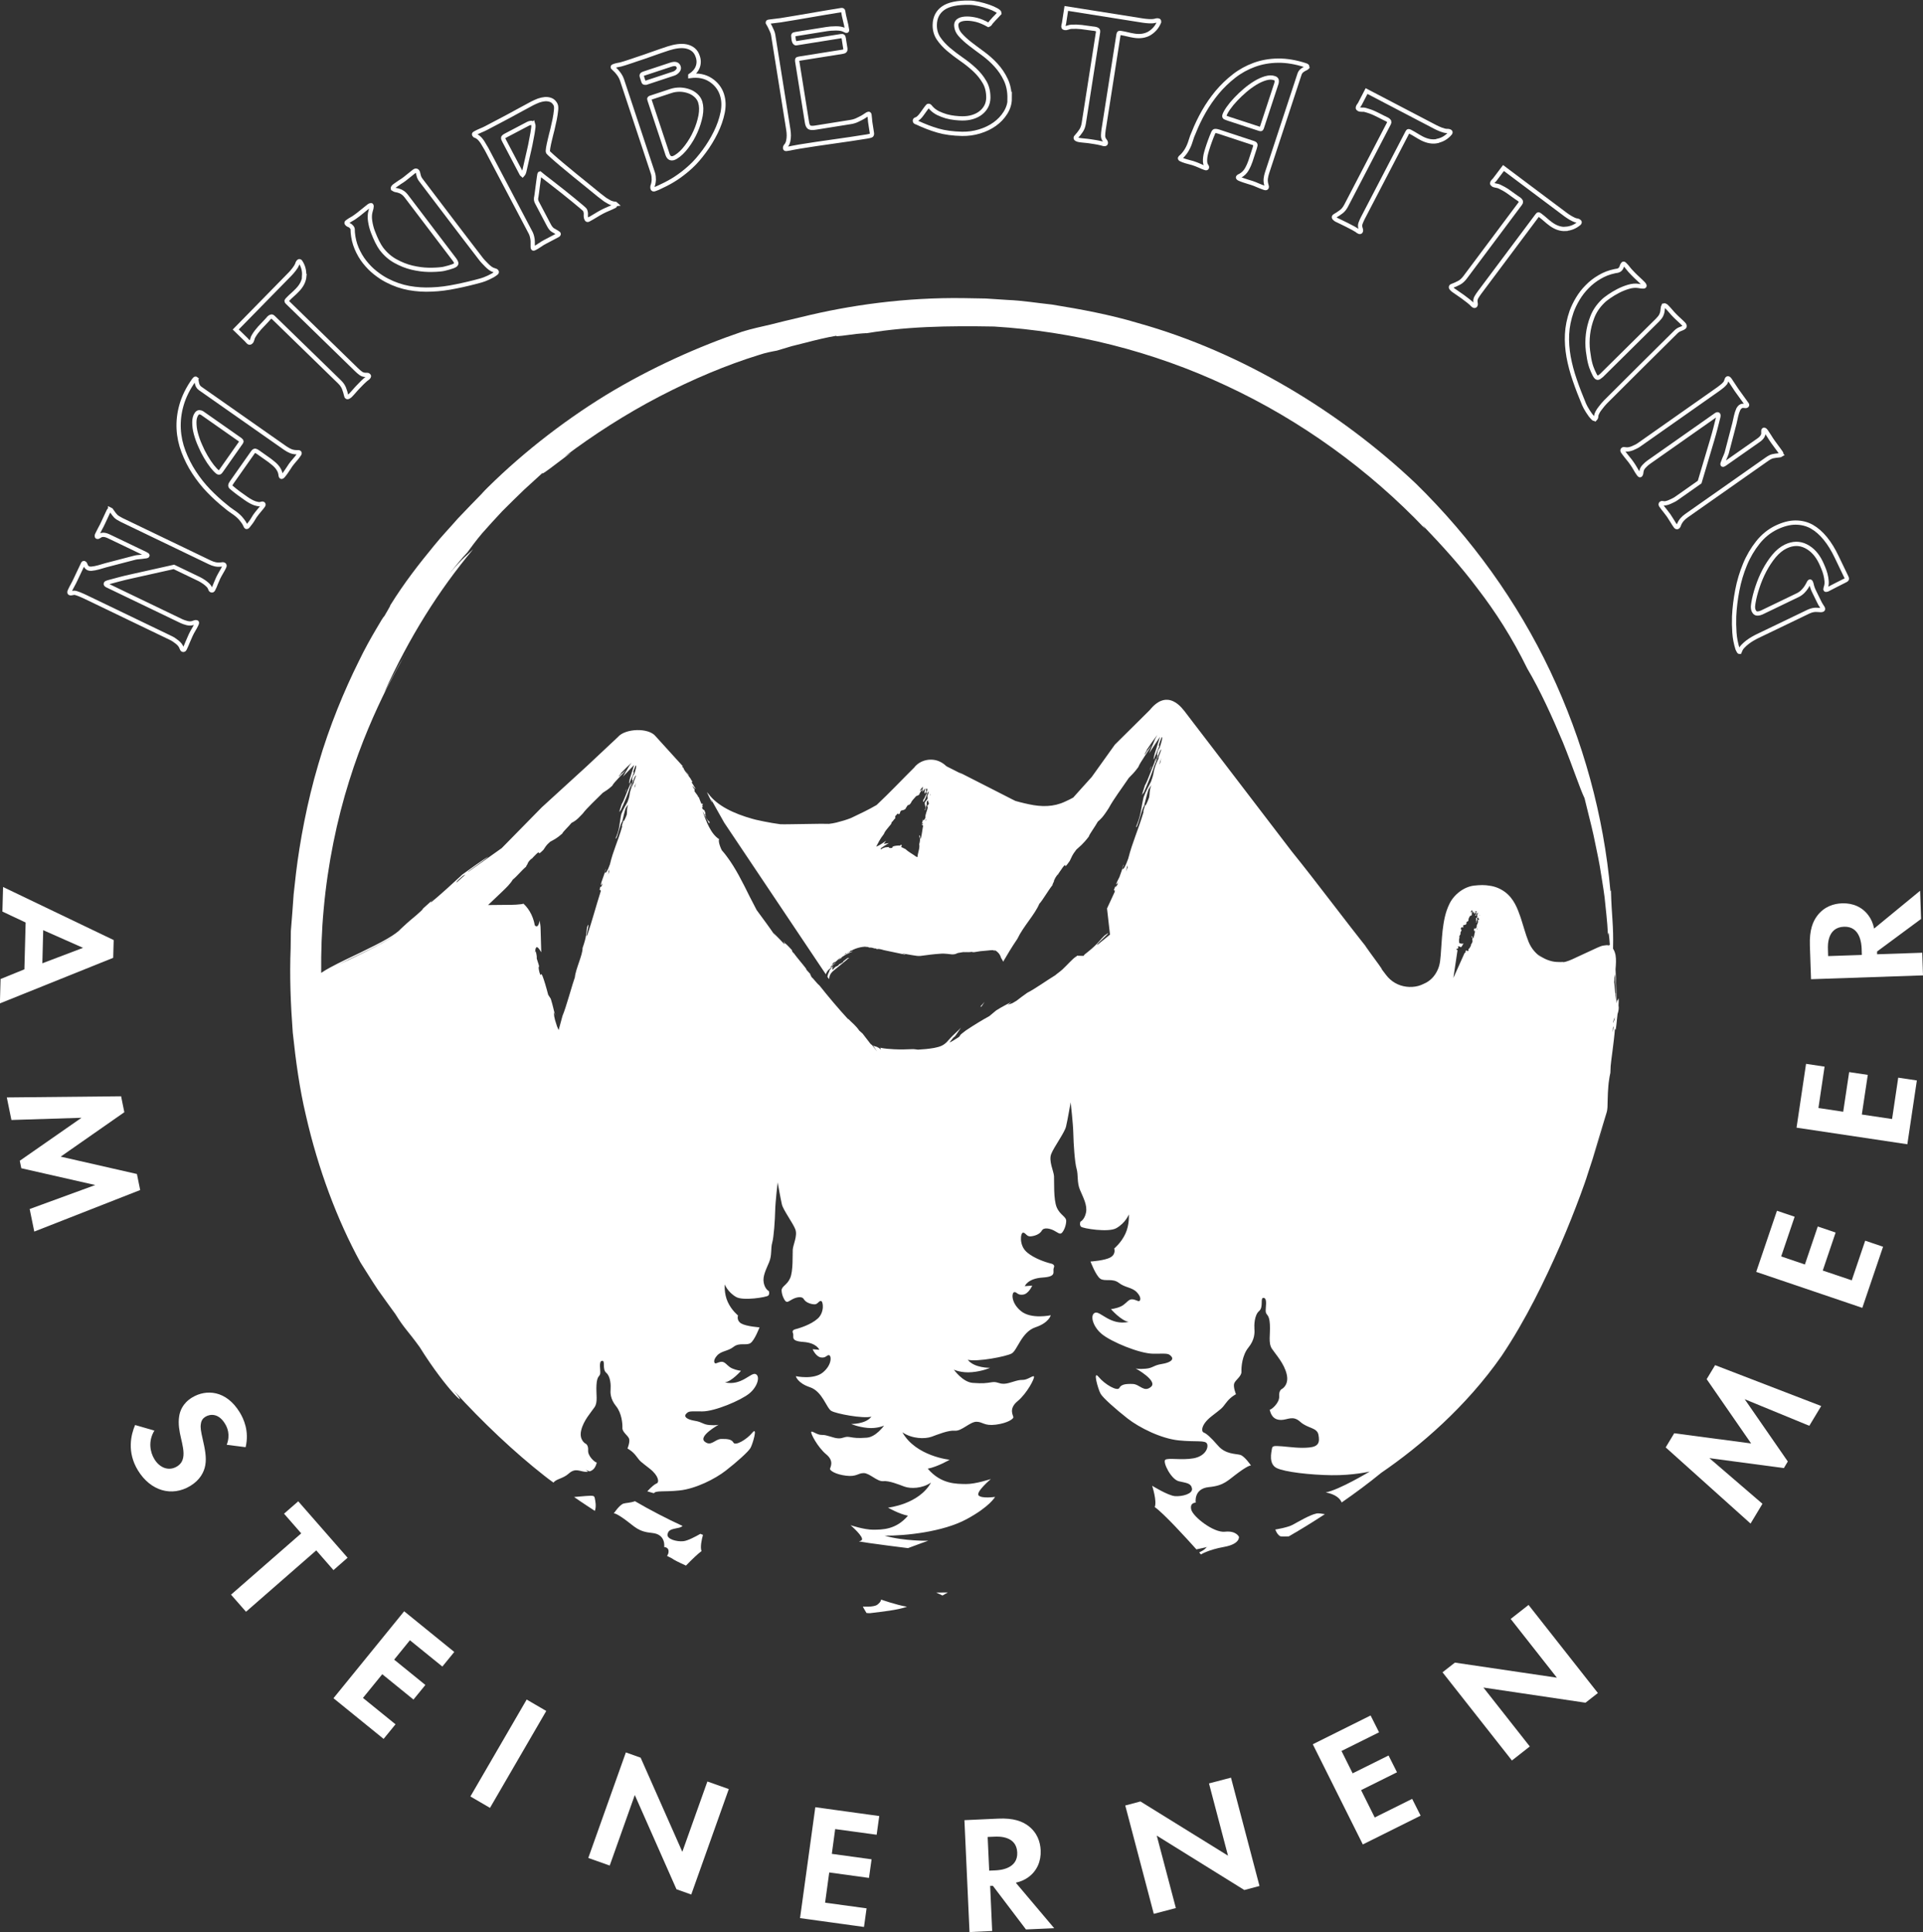 <svg xmlns="http://www.w3.org/2000/svg" width="226" height="227" viewBox="0 0 226 227" fill="none"><rect x="0" y="0" width="226" height="227" fill="#333333" stroke="none"/><g clip-path="url(#clip0_3804_3199)"><path d="M103.121 188.534C102.669 188.86 101.405 188.759 101.405 188.759C101.405 188.759 101.575 189.109 101.834 189.514C102.037 189.537 102.24 189.548 102.421 189.514C103.64 189.357 105.434 189.187 106.596 188.782C105.253 188.545 103.549 187.936 103.549 187.936C103.549 187.936 103.561 188.207 103.109 188.534H103.121Z" fill="white"/><path d="M72.144 177.823C72.144 177.823 72.268 177.677 73.464 178.545C74.66 179.413 74.987 179.954 76.646 180.112C78.305 180.27 78.057 181.769 78.057 181.769C78.057 181.769 78.723 181.758 78.542 182.513C78.519 182.604 78.463 182.705 78.395 182.806C78.576 182.897 78.768 182.998 78.971 183.1C79.163 183.257 79.772 183.562 80.618 183.945C81.352 183.19 82.052 182.525 82.447 182.243C82.266 181.792 82.469 180.856 82.616 180.338C82.514 180.292 82.413 180.259 82.311 180.214C81.758 180.529 80.799 181.048 80.28 181.082C79.535 181.149 78.339 180.845 78.452 180.259C78.565 179.672 79.038 179.672 79.862 179.481C79.987 179.447 80.111 179.379 80.223 179.289C79.287 178.861 78.362 178.41 77.436 177.925C76.488 177.44 75.552 176.922 74.626 176.38C74.096 176.572 73.588 176.572 73.306 176.651C72.821 176.775 72.144 177.801 72.144 177.801V177.823Z" fill="white"/><path d="M154.691 177.835C154.003 177.959 152.547 178.804 151.938 179.142C151.328 179.481 149.884 179.706 149.884 179.706C149.884 179.706 150.042 180.202 150.38 180.45C150.561 180.585 150.99 180.507 151.452 180.518C152.897 179.695 154.307 178.815 155.707 177.902C155.323 177.835 154.951 177.778 154.691 177.823V177.835Z" fill="white"/><path d="M67.482 175.895C68.013 176.256 68.532 176.628 69.085 176.978C69.389 177.169 69.66 177.35 69.909 177.519C70.112 176.978 69.954 176.301 69.909 176.065C69.852 175.715 69.762 175.704 68.803 175.771C68.363 175.805 67.922 175.85 67.482 175.884V175.895Z" fill="white"/><path d="M110.026 187.113C110.308 187.237 110.568 187.361 110.76 187.462C110.974 187.338 111.177 187.214 111.392 187.102C110.929 187.102 110.478 187.102 110.026 187.113Z" fill="white"/><path d="M12.944 59.842C13.023 59.876 13.079 59.932 13.113 60.011C13.305 60.293 13.463 60.507 13.598 60.642C13.734 60.778 13.96 60.924 14.275 61.082L24.657 66.076C24.872 66.178 25.086 66.257 25.301 66.302C25.515 66.347 25.752 66.358 26 66.324C26.057 66.324 26.102 66.302 26.158 66.302C26.203 66.302 26.26 66.302 26.316 66.336C26.407 66.381 26.418 66.482 26.339 66.629C26.249 66.82 26.136 67.023 26 67.249C25.865 67.474 25.752 67.688 25.651 67.891C25.549 68.106 25.459 68.32 25.368 68.545C25.289 68.759 25.199 68.985 25.086 69.199L25.064 69.244C25.007 69.368 24.928 69.402 24.838 69.357C24.77 69.323 24.725 69.255 24.691 69.143C24.657 69.03 24.601 68.929 24.5 68.816C24.398 68.714 24.285 68.602 24.15 68.5C24.014 68.399 23.89 68.308 23.755 68.23C23.619 68.151 23.518 68.083 23.416 68.038L20.437 66.606L15.336 67.745C14.896 67.835 14.467 67.948 14.027 68.061C13.587 68.173 13.158 68.286 12.729 68.41C12.684 68.433 12.639 68.444 12.572 68.466C12.504 68.489 12.459 68.511 12.436 68.556C12.402 68.635 12.447 68.703 12.594 68.782C12.741 68.85 12.82 68.895 12.854 68.906L21.317 72.976C21.486 73.055 21.701 73.134 21.96 73.201C22.22 73.269 22.446 73.269 22.649 73.201C22.694 73.179 22.762 73.156 22.875 73.123C22.976 73.089 23.066 73.089 23.111 73.111C23.157 73.134 23.157 73.168 23.145 73.224C23.123 73.28 23.111 73.325 23.089 73.359C22.987 73.573 22.875 73.788 22.75 73.99C22.626 74.194 22.513 74.408 22.412 74.622C22.299 74.859 22.186 75.118 22.073 75.4C21.96 75.682 21.848 75.952 21.735 76.178L21.712 76.223C21.656 76.347 21.577 76.381 21.486 76.347C21.419 76.313 21.374 76.245 21.34 76.133C21.261 75.885 21.091 75.659 20.821 75.445C20.55 75.231 20.313 75.073 20.098 74.971L9.999 70.112C9.999 70.112 9.863 70.045 9.728 69.988C9.604 69.932 9.468 69.876 9.333 69.819C9.197 69.763 9.062 69.718 8.949 69.684C8.825 69.65 8.735 69.639 8.667 69.65C8.599 69.661 8.52 69.673 8.43 69.695C8.34 69.718 8.261 69.718 8.216 69.695C8.17 69.673 8.148 69.627 8.159 69.56C8.17 69.492 8.193 69.436 8.216 69.391C8.306 69.188 8.419 68.974 8.543 68.748C8.667 68.523 8.78 68.308 8.87 68.106C9.005 67.824 9.141 67.542 9.276 67.249C9.412 66.956 9.547 66.662 9.683 66.392C9.705 66.347 9.728 66.29 9.762 66.223C9.795 66.155 9.841 66.133 9.908 66.166C9.976 66.2 10.032 66.29 10.078 66.437C10.123 66.584 10.236 66.696 10.393 66.775C10.461 66.809 10.574 66.82 10.732 66.82C11.003 66.798 11.285 66.741 11.578 66.662C11.872 66.572 12.154 66.493 12.425 66.415C12.944 66.279 13.463 66.144 13.982 66.009C14.501 65.873 15.02 65.738 15.539 65.603C15.81 65.524 16.058 65.468 16.295 65.456C16.532 65.434 16.781 65.411 17.052 65.366C17.085 65.366 17.142 65.366 17.209 65.344C17.277 65.332 17.322 65.31 17.334 65.276C17.345 65.242 17.334 65.219 17.288 65.186C17.243 65.152 17.209 65.129 17.198 65.129L13.463 63.337C13.282 63.246 13.045 63.134 12.752 62.998C12.459 62.863 12.199 62.807 11.973 62.852C11.906 62.852 11.815 62.897 11.691 62.987C11.567 63.066 11.488 63.1 11.432 63.077C11.375 63.055 11.364 63.01 11.375 62.942C11.387 62.874 11.409 62.818 11.432 62.773C11.545 62.536 11.657 62.322 11.77 62.108C11.883 61.894 12.007 61.679 12.109 61.443C12.199 61.262 12.301 61.037 12.414 60.789C12.526 60.541 12.628 60.315 12.718 60.135C12.741 60.09 12.763 60.033 12.797 59.977C12.831 59.921 12.876 59.898 12.944 59.932V59.842Z" stroke="white" stroke-width="0.5" stroke-miterlimit="10"/><path d="M23.032 44.554C23.032 44.554 23.088 44.633 23.099 44.724C23.099 44.814 23.122 44.915 23.145 45.017C23.167 45.129 23.201 45.242 23.258 45.344C23.314 45.445 23.393 45.547 23.506 45.626L33.527 52.649C33.741 52.796 33.955 52.92 34.159 52.999C34.373 53.089 34.61 53.134 34.892 53.134C34.926 53.134 34.971 53.134 35.039 53.134C35.095 53.134 35.14 53.134 35.163 53.156C35.219 53.202 35.231 53.258 35.185 53.337C35.14 53.416 35.106 53.472 35.073 53.506C34.937 53.698 34.779 53.889 34.61 54.081C34.441 54.273 34.294 54.453 34.147 54.656C34.102 54.712 34.034 54.825 33.933 54.983C33.831 55.141 33.718 55.31 33.606 55.468C33.481 55.637 33.38 55.783 33.278 55.896C33.177 56.009 33.098 56.054 33.053 56.02C33.019 55.998 32.996 55.941 32.985 55.873C32.974 55.806 32.962 55.749 32.962 55.704C32.94 55.535 32.883 55.377 32.793 55.208C32.703 55.039 32.59 54.893 32.466 54.757C32.342 54.622 32.206 54.498 32.06 54.385C31.913 54.273 31.789 54.16 31.676 54.081L30.367 53.156C30.277 53.089 30.175 53.032 30.062 52.976C29.961 52.92 29.848 52.976 29.735 53.123L27.252 56.651C27.139 56.809 27.083 56.922 27.072 57.012C27.06 57.102 27.094 57.181 27.196 57.271C27.467 57.497 27.738 57.722 28.031 57.937C28.324 58.151 28.607 58.354 28.9 58.557C28.979 58.613 29.092 58.692 29.238 58.782C29.385 58.872 29.532 58.951 29.701 59.03C29.87 59.109 30.028 59.165 30.198 59.199C30.367 59.244 30.502 59.256 30.615 59.222C30.66 59.222 30.705 59.199 30.773 59.177C30.841 59.154 30.886 59.165 30.931 59.199C30.988 59.244 30.988 59.312 30.92 59.413C30.807 59.571 30.66 59.752 30.468 59.977C30.277 60.203 30.107 60.417 29.949 60.642C29.916 60.687 29.859 60.778 29.769 60.935C29.678 61.093 29.577 61.251 29.464 61.398C29.351 61.556 29.25 61.679 29.159 61.792C29.069 61.905 28.99 61.939 28.945 61.905C28.9 61.871 28.855 61.803 28.821 61.691C28.753 61.533 28.663 61.386 28.55 61.24C28.437 61.093 28.336 60.958 28.223 60.834C27.986 60.586 27.704 60.349 27.376 60.135C27.049 59.921 26.756 59.695 26.496 59.47C25.819 58.929 25.165 58.331 24.521 57.666C23.878 57.001 23.314 56.279 22.806 55.501C22.298 54.724 21.892 53.912 21.565 53.055C21.238 52.198 21.046 51.307 21 50.394C20.955 49.481 21.057 48.534 21.339 47.565C21.621 46.595 22.095 45.626 22.795 44.645C22.829 44.6 22.863 44.566 22.908 44.521C22.953 44.475 22.998 44.475 23.054 44.521L23.032 44.554ZM23.765 48.545C23.675 48.478 23.562 48.444 23.438 48.433C23.325 48.433 23.212 48.489 23.111 48.624C22.93 48.872 22.84 49.199 22.84 49.605C22.84 50.011 22.885 50.439 23.009 50.902C23.133 51.364 23.291 51.837 23.506 52.311C23.709 52.796 23.935 53.247 24.183 53.664C24.431 54.092 24.679 54.464 24.928 54.78C25.176 55.096 25.402 55.332 25.582 55.468C25.706 55.547 25.797 55.547 25.875 55.456C25.954 55.366 26.022 55.265 26.101 55.152L28.336 51.973C28.381 51.905 28.392 51.849 28.369 51.804C28.347 51.77 28.302 51.725 28.245 51.68L23.754 48.534L23.765 48.545Z" stroke="white" stroke-width="0.5" stroke-miterlimit="10"/><path d="M35.773 32.423C35.728 33.01 35.457 33.562 34.949 34.081C34.746 34.295 34.554 34.475 34.373 34.633C34.193 34.791 34.001 34.971 33.798 35.186C33.73 35.264 33.685 35.321 33.674 35.355C33.674 35.4 33.696 35.445 33.753 35.501L41.9 43.438C42.047 43.585 42.205 43.72 42.386 43.855C42.566 43.99 42.769 44.047 42.995 44.047C43.04 44.047 43.096 44.047 43.164 44.047C43.232 44.047 43.288 44.069 43.322 44.114C43.39 44.171 43.367 44.25 43.277 44.351C43.221 44.408 43.153 44.464 43.096 44.498C43.04 44.532 42.984 44.588 42.916 44.644C42.769 44.768 42.634 44.904 42.498 45.039C42.363 45.186 42.228 45.321 42.092 45.456C41.946 45.603 41.799 45.772 41.641 45.952C41.483 46.133 41.336 46.302 41.189 46.448C41.133 46.505 41.054 46.572 40.964 46.617C40.873 46.674 40.794 46.674 40.749 46.617C40.715 46.584 40.704 46.561 40.704 46.538C40.625 46.2 40.535 45.896 40.433 45.636C40.332 45.377 40.163 45.118 39.903 44.87L32.105 37.283C32.038 37.215 31.97 37.181 31.902 37.192C31.834 37.204 31.778 37.237 31.71 37.271C31.642 37.316 31.575 37.384 31.518 37.463C31.451 37.542 31.383 37.609 31.326 37.677C31.056 37.959 30.785 38.241 30.514 38.534C30.255 38.827 30.006 39.143 29.803 39.492C29.735 39.594 29.69 39.718 29.656 39.864C29.622 40.011 29.566 40.112 29.487 40.191C29.431 40.248 29.374 40.27 29.318 40.259C29.261 40.248 29.205 40.214 29.16 40.157C29.115 40.112 29.081 40.078 29.047 40.033C29.013 39.988 28.979 39.955 28.934 39.909L27.704 38.714L34.114 32.175C34.249 32.04 34.396 31.86 34.565 31.646C34.734 31.431 34.859 31.229 34.926 31.059C34.938 31.003 34.96 30.947 34.983 30.89C35.005 30.834 35.05 30.777 35.096 30.732C35.152 30.676 35.209 30.665 35.265 30.721L35.31 30.766C35.649 31.285 35.784 31.837 35.739 32.423H35.773Z" stroke="white" stroke-width="0.5" stroke-miterlimit="10"/><path d="M58.353 31.883C58.398 31.939 58.398 31.995 58.353 32.04C58.308 32.085 58.263 32.13 58.218 32.153C58.026 32.3 57.755 32.458 57.406 32.615C57.056 32.773 56.773 32.886 56.559 32.942C55.544 33.224 54.55 33.461 53.58 33.653C52.609 33.855 51.673 33.98 50.759 34.013C49.845 34.058 48.953 34.002 48.073 33.844C47.204 33.686 46.335 33.393 45.489 32.953C45.026 32.717 44.563 32.412 44.112 32.052C43.649 31.691 43.232 31.262 42.848 30.778C42.465 30.293 42.16 29.763 41.911 29.177C41.663 28.59 41.517 27.971 41.46 27.317C41.46 27.204 41.46 27.091 41.449 26.978C41.449 26.866 41.404 26.764 41.325 26.674C41.246 26.573 41.144 26.494 41.02 26.448C40.896 26.403 40.806 26.336 40.738 26.234C40.704 26.189 40.727 26.133 40.806 26.076C40.93 25.986 41.031 25.919 41.099 25.873C41.167 25.828 41.257 25.783 41.347 25.727C41.438 25.682 41.539 25.614 41.641 25.547C41.742 25.479 41.9 25.366 42.092 25.22C42.306 25.05 42.521 24.881 42.724 24.712C42.927 24.543 43.142 24.374 43.356 24.205C43.379 24.182 43.435 24.16 43.503 24.126C43.57 24.092 43.627 24.092 43.649 24.126C43.683 24.171 43.683 24.284 43.649 24.453C43.604 24.622 43.57 24.746 43.548 24.825C43.446 25.174 43.435 25.569 43.503 25.997C43.57 26.426 43.672 26.843 43.83 27.249C43.988 27.655 44.146 28.038 44.326 28.399C44.507 28.76 44.676 29.03 44.823 29.233C45.297 29.853 45.839 30.327 46.471 30.676C47.102 31.026 47.746 31.285 48.411 31.443C49.077 31.601 49.721 31.691 50.352 31.702C50.984 31.713 51.526 31.68 51.966 31.623C52.023 31.623 52.136 31.589 52.294 31.556C52.452 31.522 52.609 31.477 52.767 31.432C52.925 31.387 53.072 31.33 53.219 31.285C53.365 31.229 53.456 31.183 53.512 31.138C53.636 31.048 53.659 30.936 53.591 30.8C53.523 30.665 53.467 30.564 53.411 30.496L47.825 23.145C47.644 22.897 47.475 22.728 47.317 22.627C47.17 22.525 47.023 22.457 46.899 22.424C46.775 22.379 46.651 22.356 46.538 22.334C46.425 22.322 46.313 22.266 46.177 22.176C46.155 22.097 46.177 22.029 46.245 21.962C46.301 21.894 46.369 21.837 46.437 21.792C46.617 21.657 46.798 21.533 46.99 21.409C47.181 21.296 47.362 21.172 47.543 21.037C47.712 20.913 47.892 20.767 48.107 20.586C48.321 20.406 48.502 20.259 48.671 20.135C48.739 20.079 48.806 20.056 48.874 20.045C48.942 20.045 48.998 20.067 49.044 20.124C49.1 20.192 49.145 20.338 49.19 20.564C49.235 20.789 49.326 20.981 49.45 21.139L53.004 25.817C54.043 27.181 55.216 28.726 56.548 30.451C56.627 30.552 56.728 30.676 56.852 30.8C56.977 30.936 57.101 31.059 57.225 31.183C57.36 31.319 57.496 31.432 57.631 31.533C57.778 31.634 57.913 31.702 58.037 31.736C58.195 31.77 58.297 31.815 58.342 31.883H58.353Z" stroke="white" stroke-width="0.5" stroke-miterlimit="10"/><path d="M72.312 23.991C72.312 23.991 72.324 24.047 72.312 24.093C72.29 24.138 72.278 24.171 72.256 24.194C72.008 24.318 71.771 24.431 71.522 24.532C71.274 24.634 71.026 24.746 70.789 24.87C70.529 25.006 70.259 25.163 69.965 25.344C69.672 25.524 69.401 25.682 69.141 25.817C69.051 25.863 68.983 25.84 68.938 25.75C68.859 25.603 68.837 25.434 68.848 25.231C68.871 25.028 68.825 24.837 68.746 24.668C68.724 24.634 68.588 24.498 68.329 24.284C68.069 24.07 67.753 23.799 67.381 23.495C67.009 23.191 66.591 22.864 66.151 22.503C65.7 22.153 65.282 21.826 64.898 21.522C64.515 21.229 64.176 20.97 63.905 20.755C63.634 20.541 63.476 20.428 63.443 20.395C63.409 20.406 63.375 20.552 63.341 20.834C63.296 21.116 63.262 21.409 63.217 21.736C63.172 22.063 63.138 22.379 63.093 22.695C63.048 23.01 63.025 23.202 63.002 23.27C62.98 23.45 63.014 23.63 63.115 23.811L64.492 26.426C64.582 26.607 64.673 26.742 64.752 26.832C64.831 26.922 64.91 27.001 65 27.046C65.09 27.103 65.18 27.159 65.293 27.215C65.406 27.272 65.519 27.351 65.654 27.452C65.677 27.486 65.654 27.531 65.632 27.565C65.598 27.599 65.564 27.633 65.53 27.644L64.029 28.433C63.849 28.523 63.657 28.647 63.443 28.794C63.239 28.929 63.048 29.053 62.856 29.154C62.754 29.211 62.687 29.222 62.653 29.188C62.619 29.154 62.608 29.098 62.608 29.019C62.608 28.985 62.608 28.907 62.608 28.794C62.608 28.681 62.608 28.534 62.608 28.365C62.608 28.196 62.574 28.027 62.54 27.858C62.506 27.689 62.45 27.531 62.382 27.384L57.191 17.531C57.078 17.328 56.92 17.058 56.717 16.731C56.502 16.404 56.288 16.167 56.051 16.032C55.995 15.998 55.927 15.975 55.87 15.953C55.803 15.941 55.758 15.896 55.724 15.829C55.701 15.772 55.712 15.727 55.769 15.694C55.825 15.66 55.87 15.626 55.904 15.614C56.096 15.513 56.299 15.423 56.502 15.333C56.706 15.254 56.897 15.164 57.1 15.062L59.2 13.957C59.719 13.687 60.272 13.382 60.87 13.055C61.468 12.728 62.032 12.424 62.54 12.153C62.788 12.029 63.036 11.917 63.296 11.815C63.555 11.725 63.815 11.669 64.063 11.646C64.311 11.635 64.549 11.669 64.763 11.759C64.977 11.849 65.147 12.018 65.282 12.266C65.361 12.413 65.383 12.638 65.35 12.943C65.316 13.258 65.271 13.608 65.192 14.002C65.113 14.397 65.022 14.803 64.921 15.22C64.808 15.637 64.718 16.032 64.627 16.404C64.537 16.776 64.469 17.091 64.424 17.362C64.379 17.633 64.368 17.813 64.413 17.892C64.436 17.926 64.594 18.084 64.91 18.365C65.214 18.636 65.598 18.974 66.061 19.358C66.512 19.741 67.02 20.158 67.561 20.598C68.103 21.037 68.622 21.466 69.119 21.86C69.615 22.266 70.044 22.616 70.405 22.909C70.778 23.202 71.015 23.382 71.127 23.461C71.274 23.551 71.421 23.642 71.568 23.721C71.714 23.811 71.884 23.867 72.064 23.912C72.109 23.912 72.166 23.935 72.256 23.935C72.335 23.935 72.38 23.957 72.403 23.98L72.312 23.991ZM62.653 14.577C62.596 14.476 62.517 14.431 62.393 14.442C62.269 14.453 62.156 14.487 62.054 14.543L59.437 15.919C59.222 16.032 59.12 16.133 59.132 16.212C59.132 16.302 59.188 16.426 59.279 16.595L61.31 20.451L61.411 20.541C61.411 20.541 61.513 20.428 61.547 20.35C61.581 20.271 61.603 20.192 61.614 20.147C61.84 19.188 62.043 18.309 62.212 17.531C62.291 17.193 62.359 16.866 62.416 16.539C62.483 16.212 62.54 15.919 62.585 15.648C62.63 15.378 62.664 15.141 62.687 14.949C62.698 14.758 62.687 14.634 62.664 14.566L62.653 14.577Z" stroke="white" stroke-width="0.5" stroke-miterlimit="10"/><path d="M84.85 11.128C85.053 11.748 85.087 12.447 84.929 13.225C84.771 14.002 84.5 14.78 84.117 15.558C83.733 16.336 83.281 17.08 82.762 17.779C82.243 18.478 81.735 19.076 81.216 19.549C80.776 19.955 80.314 20.338 79.817 20.688C79.332 21.037 78.801 21.353 78.248 21.635C78.034 21.736 77.808 21.849 77.594 21.951C77.379 22.063 77.154 22.154 76.928 22.232C76.793 22.277 76.725 22.244 76.691 22.142C76.668 22.041 76.668 21.951 76.691 21.86C76.781 21.635 76.826 21.387 76.838 21.116C76.838 20.846 76.815 20.609 76.748 20.384L73.091 9.358C73.023 9.166 72.933 8.986 72.82 8.816C72.708 8.647 72.583 8.501 72.471 8.365C72.324 8.208 72.177 8.061 72.019 7.915C71.997 7.858 72.019 7.813 72.087 7.791C72.155 7.768 72.2 7.745 72.234 7.734C72.347 7.7 72.459 7.666 72.583 7.644C72.696 7.621 72.82 7.599 72.933 7.576C73.215 7.497 73.52 7.407 73.847 7.294C74.175 7.182 74.479 7.092 74.75 6.99C75.405 6.776 76.037 6.562 76.657 6.336C77.278 6.111 77.921 5.896 78.564 5.682C78.925 5.57 79.287 5.479 79.648 5.434C80.009 5.389 80.347 5.389 80.663 5.457C80.979 5.524 81.25 5.648 81.487 5.84C81.724 6.032 81.893 6.302 82.006 6.652C82.153 7.08 82.142 7.497 81.995 7.881C81.848 8.264 81.555 8.602 81.126 8.884V8.929C82.063 8.805 82.841 8.963 83.507 9.391C84.162 9.82 84.613 10.395 84.85 11.116V11.128ZM79.761 7.858C79.648 7.52 79.343 7.43 78.835 7.599L75.664 8.647C75.597 8.67 75.529 8.704 75.472 8.749C75.416 8.794 75.393 8.873 75.427 8.986L75.63 9.606C75.653 9.673 75.698 9.718 75.777 9.718C75.856 9.718 75.901 9.718 75.935 9.718L79.208 8.636C79.366 8.58 79.512 8.478 79.648 8.32C79.772 8.174 79.817 8.016 79.761 7.858ZM82.3 11.996C82.198 11.691 82.029 11.432 81.792 11.218C81.555 11.004 81.284 10.835 80.957 10.722C80.641 10.609 80.291 10.541 79.918 10.53C79.546 10.53 79.185 10.575 78.824 10.699L76.432 11.488C76.432 11.488 76.364 11.522 76.33 11.556C76.296 11.59 76.296 11.646 76.33 11.736L78.361 17.858C78.384 17.937 78.418 18.038 78.451 18.14C78.485 18.241 78.531 18.332 78.587 18.41C78.643 18.489 78.711 18.546 78.801 18.58C78.892 18.613 79.004 18.613 79.14 18.58C79.219 18.557 79.32 18.501 79.445 18.433C79.885 18.163 80.302 17.757 80.709 17.215C81.115 16.674 81.465 16.088 81.735 15.468C82.017 14.848 82.209 14.217 82.334 13.597C82.446 12.976 82.435 12.447 82.3 12.018V11.996Z" stroke="white" stroke-width="0.5" stroke-miterlimit="10"/><path d="M102.184 13.484C102.207 13.642 102.229 13.811 102.24 13.991C102.24 14.171 102.274 14.341 102.297 14.51L102.466 15.592C102.5 15.784 102.466 15.896 102.365 15.93C102.263 15.964 102.128 15.998 101.936 16.032C100.593 16.246 99.261 16.449 97.941 16.629C96.621 16.809 95.289 17.012 93.946 17.227C93.698 17.272 93.438 17.317 93.201 17.362C92.964 17.418 92.705 17.463 92.457 17.497C92.344 17.52 92.276 17.497 92.265 17.418C92.253 17.317 92.287 17.204 92.4 17.091C92.513 16.956 92.592 16.776 92.637 16.561C92.682 16.347 92.705 16.133 92.705 15.908C92.705 15.682 92.682 15.468 92.648 15.242C92.615 15.017 92.581 14.825 92.558 14.668L90.865 4.081C90.843 3.946 90.798 3.811 90.73 3.653C90.662 3.495 90.594 3.349 90.527 3.213C90.459 3.078 90.403 2.954 90.335 2.852C90.278 2.751 90.245 2.683 90.233 2.661C90.233 2.604 90.245 2.571 90.312 2.559C90.369 2.559 90.414 2.548 90.448 2.537C90.674 2.503 90.877 2.48 91.091 2.458C91.294 2.435 91.509 2.413 91.734 2.379C92.942 2.187 94.127 1.984 95.3 1.781C96.474 1.579 97.659 1.376 98.866 1.184C99.002 1.161 99.081 1.206 99.092 1.308C99.148 1.68 99.227 2.041 99.318 2.39C99.408 2.74 99.487 3.1 99.543 3.473C99.543 3.484 99.543 3.518 99.555 3.551C99.555 3.585 99.555 3.608 99.51 3.619C99.464 3.63 99.43 3.619 99.363 3.585C99.295 3.551 99.25 3.529 99.205 3.506C98.945 3.382 98.607 3.326 98.2 3.337C97.794 3.337 97.444 3.371 97.162 3.416L93.506 4.002C93.359 4.025 93.269 4.059 93.246 4.104C93.224 4.149 93.224 4.194 93.235 4.273C93.235 4.329 93.246 4.408 93.258 4.498C93.258 4.589 93.28 4.69 93.303 4.78C93.325 4.87 93.359 4.949 93.404 5.006C93.45 5.062 93.506 5.096 93.574 5.085L98.81 4.25C98.945 4.228 99.035 4.239 99.069 4.273C99.115 4.307 99.137 4.386 99.16 4.498L99.352 5.716C99.385 5.919 99.284 6.043 99.047 6.077L94.014 6.877C93.878 6.9 93.788 6.922 93.732 6.945C93.686 6.967 93.675 7.046 93.686 7.17L94.838 14.363C94.883 14.679 94.984 14.882 95.12 14.961C95.255 15.04 95.503 15.051 95.853 14.994L99.871 14.352C100.198 14.307 100.48 14.228 100.717 14.115C100.954 14.002 101.168 13.901 101.349 13.799C101.518 13.698 101.665 13.608 101.789 13.518C101.913 13.427 102.003 13.382 102.071 13.371C102.105 13.371 102.128 13.371 102.15 13.405C102.173 13.427 102.184 13.461 102.184 13.484Z" stroke="white" stroke-width="0.5" stroke-miterlimit="10"/><path d="M118.671 11.567C118.671 12.176 118.49 12.739 118.163 13.258C117.836 13.777 117.418 14.216 116.899 14.588C116.38 14.96 115.782 15.242 115.116 15.445C114.45 15.648 113.762 15.738 113.074 15.727C111.99 15.704 111.042 15.58 110.23 15.344C109.406 15.107 108.605 14.791 107.804 14.419C107.736 14.385 107.668 14.363 107.612 14.34C107.555 14.318 107.521 14.261 107.521 14.171C107.521 14.104 107.567 14.047 107.657 14.025C107.747 14.002 107.815 13.957 107.86 13.923C108.018 13.81 108.187 13.63 108.368 13.371C108.548 13.123 108.706 12.909 108.831 12.728C108.864 12.694 108.91 12.638 108.966 12.559C109.022 12.48 109.067 12.424 109.124 12.435C109.192 12.435 109.259 12.469 109.316 12.548C109.372 12.627 109.417 12.672 109.451 12.706C109.666 12.942 109.936 13.134 110.241 13.292C110.546 13.438 110.873 13.562 111.212 13.664C111.55 13.754 111.889 13.822 112.216 13.855C112.543 13.889 112.837 13.912 113.085 13.912C113.514 13.912 113.909 13.867 114.281 13.754C114.653 13.641 114.981 13.483 115.252 13.269C115.534 13.055 115.748 12.796 115.906 12.503C116.064 12.21 116.143 11.871 116.154 11.488C116.154 10.789 116.019 10.169 115.703 9.639C115.398 9.109 115.003 8.624 114.529 8.185C114.055 7.745 113.548 7.339 113.006 6.967C112.464 6.595 111.956 6.201 111.482 5.806C111.008 5.4 110.614 4.972 110.309 4.521C110.004 4.07 109.846 3.529 109.857 2.931C109.869 2.074 110.207 1.409 110.85 0.958C111.494 0.507 112.521 0.293 113.909 0.316C114.247 0.316 114.631 0.372 115.037 0.462C115.443 0.552 115.827 0.665 116.188 0.789C116.549 0.913 116.843 1.048 117.091 1.184C117.339 1.319 117.463 1.443 117.463 1.544C117.283 1.736 117.136 1.894 117.023 2.018C116.899 2.142 116.786 2.255 116.685 2.379C116.583 2.503 116.504 2.57 116.47 2.615C116.436 2.672 116.391 2.739 116.346 2.796C116.301 2.852 116.245 2.909 116.177 2.931C115.635 2.627 115.161 2.435 114.766 2.334C114.371 2.243 114.01 2.187 113.66 2.187C113.288 2.187 112.983 2.243 112.746 2.367C112.509 2.491 112.397 2.672 112.385 2.909C112.385 3.337 112.532 3.72 112.848 4.081C113.164 4.442 113.548 4.791 114.01 5.152C114.473 5.513 114.981 5.885 115.534 6.291C116.087 6.697 116.594 7.148 117.057 7.655C117.52 8.162 117.903 8.726 118.208 9.369C118.513 10.011 118.66 10.755 118.648 11.601L118.671 11.567Z" stroke="white" stroke-width="0.5" stroke-miterlimit="10"/><path d="M135.123 3.901C134.615 4.205 134.006 4.307 133.295 4.194C133.002 4.149 132.742 4.093 132.517 4.036C132.28 3.98 132.02 3.923 131.738 3.878C131.636 3.867 131.569 3.867 131.535 3.878C131.501 3.89 131.467 3.946 131.456 4.036L129.695 15.276C129.661 15.479 129.65 15.693 129.639 15.908C129.628 16.122 129.695 16.336 129.842 16.516C129.876 16.55 129.898 16.595 129.932 16.652C129.966 16.708 129.977 16.764 129.966 16.821C129.955 16.911 129.876 16.945 129.74 16.922C129.65 16.911 129.582 16.888 129.515 16.866C129.447 16.843 129.379 16.821 129.289 16.809C129.109 16.764 128.917 16.731 128.725 16.697C128.533 16.663 128.341 16.64 128.149 16.607C127.946 16.573 127.72 16.55 127.484 16.528C127.247 16.505 127.021 16.483 126.818 16.449C126.727 16.437 126.637 16.404 126.547 16.358C126.445 16.313 126.411 16.257 126.423 16.178C126.423 16.133 126.445 16.11 126.468 16.099C126.705 15.84 126.897 15.592 127.055 15.355C127.213 15.118 127.314 14.836 127.371 14.487L129.052 3.743C129.063 3.642 129.052 3.574 129.007 3.529C128.962 3.484 128.905 3.45 128.826 3.427C128.747 3.405 128.668 3.382 128.556 3.371C128.454 3.371 128.364 3.348 128.273 3.337C127.878 3.281 127.495 3.224 127.1 3.179C126.705 3.134 126.31 3.123 125.904 3.146C125.78 3.146 125.644 3.191 125.509 3.236C125.373 3.292 125.249 3.303 125.148 3.292C125.057 3.281 125.012 3.247 124.99 3.191C124.967 3.134 124.967 3.078 124.99 2.999C124.99 2.943 125.012 2.886 125.023 2.841C125.035 2.796 125.057 2.74 125.057 2.683L125.317 0.992L134.356 2.424C134.548 2.458 134.773 2.469 135.044 2.492C135.315 2.503 135.552 2.492 135.733 2.447C135.789 2.424 135.846 2.413 135.913 2.401C135.981 2.39 136.037 2.39 136.105 2.401C136.195 2.413 136.229 2.458 136.218 2.525V2.593C135.981 3.168 135.609 3.596 135.101 3.912L135.123 3.901Z" stroke="white" stroke-width="0.5" stroke-miterlimit="10"/><path d="M153.642 7.903C153.642 7.903 153.575 7.982 153.496 8.016C153.417 8.049 153.315 8.095 153.225 8.151C153.123 8.207 153.033 8.275 152.943 8.354C152.852 8.444 152.785 8.546 152.739 8.67L148.914 20.293C148.835 20.541 148.779 20.778 148.756 21.003C148.733 21.229 148.756 21.477 148.835 21.747C148.835 21.781 148.858 21.826 148.869 21.883C148.88 21.939 148.891 21.984 148.869 22.018C148.846 22.085 148.79 22.108 148.711 22.097C148.632 22.085 148.564 22.063 148.508 22.04C148.282 21.962 148.056 21.871 147.819 21.77C147.594 21.668 147.368 21.578 147.131 21.499C147.063 21.477 146.939 21.443 146.759 21.387C146.578 21.33 146.386 21.274 146.194 21.206C146.002 21.139 145.833 21.082 145.687 21.015C145.54 20.947 145.483 20.89 145.495 20.834C145.506 20.789 145.551 20.755 145.608 20.721C145.675 20.688 145.72 20.665 145.765 20.642C145.912 20.564 146.059 20.462 146.194 20.327C146.33 20.192 146.443 20.045 146.533 19.887C146.623 19.729 146.702 19.56 146.781 19.391C146.849 19.222 146.917 19.064 146.962 18.929L147.458 17.407C147.492 17.294 147.526 17.181 147.548 17.069C147.571 16.956 147.492 16.866 147.312 16.809L143.204 15.456C143.023 15.4 142.888 15.377 142.809 15.389C142.719 15.389 142.651 15.468 142.594 15.58C142.448 15.907 142.324 16.234 142.2 16.573C142.075 16.911 141.963 17.249 141.861 17.576C141.827 17.677 141.793 17.801 141.748 17.971C141.703 18.14 141.669 18.297 141.647 18.478C141.624 18.658 141.613 18.827 141.624 18.996C141.635 19.166 141.669 19.301 141.726 19.402C141.748 19.436 141.782 19.481 141.816 19.538C141.85 19.594 141.861 19.639 141.85 19.695C141.827 19.763 141.759 19.786 141.647 19.741C141.466 19.684 141.24 19.594 140.981 19.47C140.71 19.357 140.45 19.244 140.191 19.166C140.146 19.154 140.033 19.12 139.852 19.075C139.672 19.03 139.502 18.985 139.322 18.929C139.141 18.872 138.983 18.816 138.848 18.748C138.713 18.692 138.656 18.636 138.679 18.579C138.701 18.523 138.758 18.467 138.848 18.399C138.972 18.286 139.096 18.162 139.209 18.004C139.322 17.858 139.423 17.711 139.502 17.565C139.672 17.271 139.818 16.933 139.931 16.55C140.044 16.178 140.168 15.829 140.315 15.524C140.631 14.724 141.015 13.923 141.477 13.111C141.94 12.3 142.459 11.556 143.046 10.845C143.644 10.135 144.298 9.504 145.021 8.94C145.743 8.376 146.544 7.937 147.402 7.621C148.259 7.305 149.196 7.136 150.212 7.125C151.216 7.114 152.288 7.294 153.428 7.666C153.473 7.677 153.529 7.711 153.575 7.734C153.631 7.768 153.642 7.813 153.631 7.869L153.642 7.903ZM150.02 9.763C150.054 9.65 150.065 9.538 150.042 9.425C150.02 9.312 149.918 9.222 149.76 9.177C149.467 9.075 149.128 9.087 148.733 9.199C148.35 9.312 147.943 9.493 147.537 9.741C147.131 9.989 146.725 10.282 146.33 10.62C145.935 10.958 145.562 11.308 145.224 11.668C144.885 12.029 144.603 12.367 144.366 12.706C144.129 13.044 143.983 13.314 143.904 13.54C143.858 13.675 143.892 13.765 144.005 13.81C144.118 13.855 144.242 13.901 144.366 13.946L148.056 15.152C148.135 15.175 148.192 15.175 148.226 15.141C148.259 15.107 148.282 15.051 148.305 14.983L150.02 9.774V9.763Z" stroke="white" stroke-width="0.5" stroke-miterlimit="10"/><path d="M168.944 16.572C168.368 16.696 167.759 16.595 167.116 16.268C166.856 16.133 166.631 15.998 166.427 15.873C166.224 15.749 165.999 15.614 165.739 15.479C165.649 15.434 165.581 15.411 165.536 15.411C165.491 15.411 165.457 15.456 165.412 15.535L160.164 25.625C160.074 25.806 159.984 25.997 159.905 26.212C159.826 26.415 159.826 26.629 159.905 26.854C159.916 26.899 159.939 26.944 159.95 27.012C159.961 27.08 159.95 27.136 159.927 27.192C159.882 27.271 159.803 27.283 159.69 27.215C159.611 27.17 159.544 27.136 159.499 27.091C159.453 27.046 159.374 27.001 159.307 26.967C159.149 26.866 158.979 26.775 158.799 26.685C158.63 26.595 158.449 26.505 158.28 26.415C158.099 26.324 157.896 26.223 157.682 26.121C157.456 26.02 157.264 25.93 157.072 25.828C156.993 25.783 156.914 25.738 156.847 25.659C156.768 25.592 156.745 25.513 156.779 25.456C156.801 25.422 156.824 25.4 156.847 25.389C157.151 25.22 157.411 25.039 157.637 24.87C157.862 24.701 158.054 24.453 158.212 24.148L163.234 14.498C163.279 14.408 163.29 14.329 163.268 14.273C163.234 14.216 163.189 14.16 163.132 14.115C163.076 14.07 162.997 14.024 162.895 13.979C162.805 13.934 162.715 13.9 162.636 13.855C162.286 13.675 161.936 13.495 161.575 13.325C161.214 13.156 160.841 13.021 160.458 12.92C160.334 12.886 160.209 12.875 160.051 12.886C159.905 12.886 159.781 12.875 159.69 12.818C159.611 12.773 159.578 12.728 159.578 12.672C159.578 12.615 159.6 12.559 159.634 12.491C159.657 12.435 159.69 12.39 159.724 12.356C159.758 12.311 159.781 12.266 159.815 12.221L160.604 10.699L168.718 14.938C168.887 15.028 169.102 15.118 169.35 15.22C169.61 15.321 169.824 15.377 170.016 15.389C170.072 15.389 170.14 15.389 170.197 15.389C170.264 15.389 170.321 15.422 170.388 15.445C170.467 15.479 170.49 15.535 170.456 15.603L170.422 15.659C170.027 16.133 169.531 16.426 168.955 16.55L168.944 16.572Z" stroke="white" stroke-width="0.5" stroke-miterlimit="10"/><path d="M183.987 26.9C183.4 26.933 182.813 26.73 182.238 26.302C182.001 26.122 181.798 25.964 181.617 25.795C181.436 25.637 181.233 25.468 180.996 25.288C180.917 25.231 180.85 25.197 180.816 25.186C180.771 25.186 180.725 25.22 180.68 25.288L173.864 34.397C173.74 34.566 173.627 34.735 173.514 34.927C173.402 35.118 173.368 35.333 173.413 35.558C173.413 35.603 173.436 35.66 173.436 35.727C173.436 35.795 173.424 35.851 173.39 35.896C173.334 35.964 173.255 35.964 173.142 35.874C173.074 35.817 173.018 35.772 172.973 35.716C172.928 35.66 172.871 35.614 172.804 35.558C172.657 35.434 172.51 35.31 172.352 35.197C172.194 35.084 172.036 34.961 171.89 34.848C171.72 34.724 171.54 34.6 171.337 34.464C171.133 34.329 170.953 34.205 170.784 34.081C170.716 34.036 170.648 33.957 170.58 33.878C170.513 33.799 170.501 33.72 170.547 33.664C170.569 33.63 170.592 33.608 170.626 33.608C170.953 33.484 171.235 33.36 171.483 33.224C171.732 33.089 171.957 32.886 172.172 32.604L178.683 23.901C178.739 23.822 178.762 23.743 178.751 23.687C178.728 23.63 178.694 23.563 178.638 23.506C178.581 23.45 178.514 23.393 178.423 23.337C178.333 23.281 178.254 23.224 178.186 23.179C177.87 22.942 177.554 22.717 177.227 22.492C176.9 22.266 176.55 22.074 176.189 21.905C176.076 21.86 175.941 21.826 175.794 21.804C175.647 21.781 175.534 21.747 175.455 21.68C175.388 21.635 175.354 21.578 175.365 21.522C175.365 21.466 175.399 21.409 175.444 21.353C175.478 21.308 175.512 21.263 175.557 21.229C175.591 21.195 175.636 21.15 175.67 21.105L176.697 19.741L184.021 25.231C184.167 25.344 184.37 25.468 184.607 25.614C184.844 25.75 185.059 25.851 185.239 25.896C185.296 25.896 185.352 25.919 185.42 25.93C185.476 25.953 185.544 25.975 185.589 26.02C185.657 26.077 185.668 26.122 185.623 26.189L185.578 26.246C185.104 26.64 184.574 26.855 183.987 26.888V26.9Z" stroke="white" stroke-width="0.5" stroke-miterlimit="10"/><path d="M187.473 49.188C187.473 49.188 187.372 49.245 187.316 49.2C187.259 49.154 187.214 49.121 187.18 49.075C187.011 48.906 186.819 48.658 186.616 48.331C186.413 48.005 186.266 47.745 186.176 47.531C185.769 46.561 185.397 45.603 185.081 44.679C184.754 43.743 184.517 42.83 184.348 41.928C184.19 41.026 184.122 40.135 184.167 39.256C184.212 38.377 184.393 37.486 184.709 36.584C184.889 36.099 185.126 35.603 185.431 35.096C185.736 34.589 186.097 34.115 186.526 33.687C186.954 33.247 187.44 32.864 187.993 32.548C188.534 32.221 189.132 31.995 189.787 31.86C189.9 31.849 190.013 31.826 190.114 31.804C190.216 31.781 190.317 31.725 190.408 31.646C190.498 31.556 190.566 31.443 190.588 31.319C190.622 31.195 190.678 31.094 190.757 31.003C190.802 30.958 190.859 30.981 190.927 31.049C191.039 31.161 191.118 31.24 191.175 31.308C191.231 31.375 191.288 31.443 191.355 31.533C191.412 31.612 191.491 31.702 191.581 31.804C191.671 31.905 191.796 32.029 191.965 32.21C192.157 32.401 192.349 32.593 192.552 32.773C192.743 32.954 192.947 33.134 193.138 33.337C193.161 33.36 193.195 33.405 193.24 33.472C193.285 33.54 193.285 33.585 193.263 33.619C193.217 33.664 193.116 33.675 192.935 33.653C192.766 33.63 192.631 33.608 192.552 33.596C192.191 33.54 191.807 33.574 191.389 33.698C190.972 33.822 190.577 33.98 190.182 34.183C189.787 34.386 189.437 34.6 189.11 34.825C188.783 35.051 188.523 35.254 188.354 35.434C187.801 35.975 187.394 36.584 187.135 37.261C186.875 37.926 186.706 38.602 186.627 39.279C186.548 39.955 186.548 40.609 186.627 41.24C186.706 41.86 186.796 42.39 186.921 42.83C186.932 42.886 186.966 42.988 187.022 43.145C187.079 43.292 187.135 43.45 187.203 43.596C187.27 43.743 187.338 43.889 187.406 44.025C187.473 44.16 187.541 44.25 187.586 44.295C187.699 44.408 187.812 44.419 187.936 44.329C188.06 44.239 188.151 44.171 188.218 44.115L194.786 37.621C195 37.407 195.147 37.215 195.226 37.057C195.305 36.9 195.35 36.753 195.373 36.618C195.395 36.483 195.407 36.37 195.418 36.257C195.418 36.144 195.452 36.02 195.52 35.885C195.599 35.862 195.666 35.874 195.734 35.919C195.802 35.964 195.869 36.02 195.926 36.088C196.084 36.246 196.23 36.415 196.377 36.584C196.513 36.753 196.671 36.922 196.829 37.08C196.975 37.227 197.145 37.396 197.348 37.576C197.551 37.757 197.72 37.926 197.867 38.072C197.923 38.129 197.968 38.196 197.98 38.264C197.991 38.331 197.98 38.388 197.923 38.444C197.867 38.501 197.72 38.58 197.517 38.647C197.314 38.715 197.122 38.839 196.987 38.974L192.811 43.112C191.592 44.318 190.216 45.693 188.681 47.227C188.591 47.317 188.489 47.429 188.376 47.565C188.263 47.7 188.151 47.847 188.038 47.993C187.925 48.14 187.823 48.286 187.744 48.444C187.665 48.602 187.609 48.737 187.598 48.873C187.598 49.03 187.552 49.132 187.485 49.2L187.473 49.188Z" stroke="white" stroke-width="0.5" stroke-miterlimit="10"/><path d="M209.344 53.427C209.276 53.472 209.197 53.495 209.118 53.495C208.779 53.529 208.52 53.562 208.328 53.608C208.136 53.653 207.899 53.777 207.617 53.98L198.194 60.597C198.002 60.733 197.833 60.879 197.686 61.048C197.54 61.218 197.416 61.42 197.325 61.646C197.314 61.702 197.291 61.747 197.269 61.792C197.246 61.838 197.212 61.883 197.167 61.916C197.088 61.973 196.987 61.939 196.896 61.792C196.772 61.623 196.648 61.42 196.513 61.195C196.377 60.969 196.242 60.755 196.118 60.575C195.982 60.383 195.836 60.192 195.689 60.011C195.542 59.831 195.396 59.65 195.26 59.447L195.226 59.402C195.147 59.29 195.147 59.211 195.226 59.143C195.283 59.098 195.373 59.098 195.475 59.121C195.587 59.154 195.712 59.143 195.847 59.109C195.982 59.075 196.14 59.019 196.287 58.952C196.434 58.884 196.581 58.816 196.716 58.748C196.851 58.67 196.964 58.613 197.043 58.546L199.752 56.64L201.241 51.635C201.365 51.206 201.489 50.778 201.602 50.338C201.715 49.898 201.828 49.47 201.93 49.042C201.93 48.997 201.941 48.94 201.963 48.873C201.975 48.805 201.963 48.76 201.941 48.715C201.896 48.647 201.805 48.658 201.67 48.749C201.535 48.839 201.456 48.895 201.433 48.918L193.748 54.318C193.59 54.431 193.421 54.577 193.24 54.769C193.048 54.961 192.947 55.163 192.913 55.378C192.913 55.423 192.89 55.502 192.879 55.614C192.857 55.727 192.823 55.795 192.778 55.829C192.744 55.851 192.699 55.84 192.665 55.795C192.62 55.75 192.597 55.716 192.574 55.682C192.439 55.49 192.304 55.287 192.191 55.073C192.067 54.859 191.942 54.656 191.807 54.464C191.66 54.25 191.491 54.025 191.288 53.788C191.096 53.551 190.916 53.326 190.769 53.112L190.735 53.066C190.656 52.954 190.656 52.875 190.735 52.807C190.791 52.762 190.882 52.762 190.983 52.785C191.232 52.841 191.525 52.796 191.841 52.672C192.157 52.537 192.416 52.413 192.608 52.277L201.783 45.829C201.783 45.829 201.907 45.738 202.02 45.66C202.133 45.581 202.245 45.49 202.358 45.4C202.471 45.31 202.573 45.22 202.663 45.118C202.753 45.028 202.81 44.949 202.832 44.882C202.855 44.825 202.889 44.746 202.911 44.656C202.934 44.566 202.968 44.498 203.024 44.465C203.069 44.431 203.126 44.442 203.171 44.487C203.216 44.532 203.261 44.577 203.295 44.622C203.419 44.803 203.555 45.006 203.69 45.22C203.825 45.434 203.961 45.637 204.085 45.817C204.265 46.065 204.446 46.325 204.638 46.584C204.83 46.843 205.022 47.103 205.191 47.351C205.225 47.396 205.259 47.441 205.304 47.508C205.349 47.576 205.338 47.621 205.281 47.666C205.225 47.711 205.112 47.711 204.965 47.689C204.807 47.655 204.66 47.689 204.514 47.802C204.457 47.847 204.378 47.937 204.299 48.072C204.186 48.32 204.096 48.591 204.028 48.895C203.961 49.2 203.893 49.481 203.837 49.752C203.701 50.271 203.566 50.789 203.43 51.308C203.295 51.826 203.16 52.345 203.024 52.864C202.968 53.134 202.889 53.382 202.787 53.596C202.686 53.811 202.595 54.047 202.505 54.295C202.494 54.329 202.471 54.374 202.449 54.442C202.426 54.51 202.426 54.555 202.449 54.589C202.471 54.622 202.505 54.622 202.561 54.589C202.618 54.555 202.652 54.543 202.663 54.532L206.06 52.153C206.229 52.041 206.443 51.883 206.703 51.702C206.963 51.522 207.132 51.319 207.211 51.093C207.233 51.037 207.245 50.924 207.233 50.778C207.222 50.631 207.233 50.541 207.278 50.507C207.324 50.474 207.38 50.485 207.425 50.53C207.47 50.575 207.515 50.62 207.549 50.665C207.696 50.879 207.831 51.082 207.956 51.285C208.08 51.488 208.215 51.702 208.362 51.905C208.486 52.074 208.621 52.266 208.791 52.492C208.96 52.706 209.095 52.909 209.219 53.078C209.253 53.123 209.287 53.168 209.321 53.224C209.366 53.281 209.355 53.326 209.287 53.371L209.344 53.427Z" stroke="white" stroke-width="0.5" stroke-miterlimit="10"/><path d="M204.446 76.595C204.446 76.595 204.39 76.595 204.356 76.538C204.322 76.482 204.3 76.448 204.289 76.414L204.198 76.223C204.006 75.614 203.882 74.983 203.837 74.329C203.792 73.675 203.781 73.043 203.803 72.423C203.848 71.431 203.973 70.405 204.176 69.346C204.379 68.286 204.683 67.282 205.078 66.324C205.473 65.366 205.981 64.509 206.591 63.742C207.2 62.976 207.922 62.39 208.757 61.984C209.559 61.6 210.315 61.398 211.014 61.398C211.714 61.398 212.346 61.555 212.921 61.871C213.497 62.198 214.027 62.66 214.524 63.269C215.02 63.878 215.46 64.599 215.855 65.433L217.006 67.824C217.074 67.959 217.074 68.06 217.006 68.105C216.939 68.15 216.86 68.207 216.747 68.252C216.408 68.421 216.07 68.59 215.743 68.759C215.415 68.928 215.077 69.109 214.738 69.278C214.716 69.289 214.671 69.3 214.625 69.3C214.58 69.3 214.546 69.3 214.535 69.255C214.558 69.097 214.58 68.974 214.614 68.906C214.67 68.725 214.693 68.511 214.67 68.252C214.648 67.993 214.603 67.745 214.535 67.474C214.467 67.215 214.377 66.956 214.276 66.719C214.174 66.482 214.084 66.257 213.993 66.076C213.565 65.186 212.978 64.543 212.233 64.171C211.488 63.799 210.71 63.81 209.874 64.205C209.378 64.441 208.915 64.825 208.486 65.332C208.069 65.839 207.697 66.403 207.369 67.023C207.042 67.643 206.771 68.297 206.545 68.974C206.32 69.65 206.162 70.27 206.072 70.822C206.049 70.969 206.026 71.127 206.015 71.296C206.015 71.465 206.038 71.623 206.117 71.781C206.218 71.995 206.365 72.096 206.557 72.085C206.749 72.074 206.907 72.029 207.053 71.961L211.263 69.932C211.499 69.819 211.703 69.672 211.883 69.492C212.052 69.312 212.199 69.143 212.301 68.974C212.402 68.804 212.493 68.658 212.549 68.534C212.605 68.41 212.651 68.342 212.684 68.331C212.741 68.308 212.786 68.331 212.82 68.41C212.854 68.466 212.865 68.534 212.887 68.59C212.91 68.647 212.921 68.714 212.933 68.793C212.955 68.872 212.978 68.962 213.023 69.075C213.057 69.188 213.124 69.334 213.215 69.526L213.734 70.586C213.881 70.89 213.982 71.082 214.05 71.161C214.106 71.24 214.163 71.33 214.219 71.431C214.276 71.544 214.264 71.612 214.197 71.645C214.106 71.691 213.892 71.691 213.576 71.657C213.26 71.623 212.921 71.691 212.572 71.848L206.545 74.746C206.399 74.813 206.218 74.915 206.015 75.028C205.812 75.14 205.598 75.287 205.383 75.445C205.18 75.603 204.988 75.772 204.83 75.941C204.672 76.11 204.559 76.279 204.514 76.437C204.492 76.504 204.48 76.538 204.469 76.55L204.446 76.595Z" stroke="white" stroke-width="0.5" stroke-miterlimit="10"/><path d="M2.866 113.9L3.013 108.387L0.282 107.102L0.361 104.216L13.361 110.45L13.304 112.536L-0.012 117.891L0.067 115.027L2.866 113.889V113.9ZM4.976 113.179L9.761 111.363L5.078 109.289L4.976 113.179Z" fill="white"/><path d="M14.23 128.793L14.613 130.676L7.132 135.896L16.092 137.936L16.475 139.819L4.028 144.7L3.487 142.051L11.194 139.233L2.505 137.26L2.324 136.38L9.58 131.33L1.342 131.589L0.801 128.94L14.218 128.804L14.23 128.793Z" fill="white"/><path d="M26.644 169.762C27.106 168.545 26.7 167.688 26.44 167.271C25.696 166.042 24.714 166.109 24.138 166.459C23.867 166.628 23.664 166.865 23.608 167.293C23.529 167.722 23.619 168.195 23.822 169.086C24.071 170.179 24.296 171.228 24.127 172.141C23.992 172.941 23.518 173.877 22.378 174.576C20.189 175.906 17.683 175.174 16.205 172.75C14.896 170.596 15.393 168.567 15.878 167.428L18.146 168.082C17.39 169.311 17.638 170.619 18.146 171.442C18.778 172.479 19.85 172.874 20.798 172.299C21.204 172.051 21.441 171.724 21.532 171.228C21.656 170.551 21.441 169.717 21.261 168.928C21.091 168.195 20.911 167.293 21.058 166.391C21.148 165.816 21.441 164.892 22.581 164.193C24.24 163.19 26.587 163.347 28.167 165.929C28.618 166.662 29.318 168.127 28.867 170.033L26.644 169.751V169.762Z" fill="white"/><path d="M37.161 182.164L28.912 189.368L27.151 187.361L35.401 180.157L33.381 177.846L35.051 176.392L40.851 183.021L39.192 184.475L37.172 182.164H37.161Z" fill="white"/><path d="M52.001 195.817L48.175 192.716L46.324 194.994L49.992 197.97L48.593 199.684L44.925 196.707L42.657 199.492L46.482 202.592L45.083 204.306L39.192 199.526L47.498 189.312L53.389 194.092L51.989 195.805L52.001 195.817Z" fill="white"/><path d="M64.199 201.025L57.586 212.411L55.284 211.07L61.897 199.683L64.199 201.025Z" fill="white"/><path d="M69.142 218.286L73.554 205.896L75.292 206.516L80.189 217.575L83.135 209.311L85.651 210.202L81.239 222.592L79.501 221.972L74.603 210.901L71.658 219.187L69.142 218.297V218.286Z" fill="white"/><path d="M103.03 215.568L98.155 214.903L97.76 217.812L102.432 218.454L102.127 220.641L97.455 219.999L96.97 223.55L101.845 224.215L101.54 226.402L94.024 225.365L95.819 212.333L103.334 213.37L103.03 215.557V215.568Z" fill="white"/><path d="M117.282 213.674C119.167 213.584 120.148 214.012 120.814 214.497C121.898 215.298 122.259 216.402 122.304 217.395C122.36 218.68 121.875 219.818 120.848 220.563C120.51 220.811 120.024 221.059 119.381 221.205L123.895 226.549L120.577 226.696L116.695 221.577H116.368L116.605 226.876L113.942 227L113.344 213.855L117.293 213.674H117.282ZM116.267 219.785L117.023 219.751C117.53 219.728 119.641 219.57 119.55 217.643C119.46 215.692 117.372 215.771 116.876 215.794L116.075 215.828L116.255 219.785H116.267Z" fill="white"/><path d="M135.598 224.858L132.246 212.13L134.029 211.656L144.321 218.026L142.086 209.537L144.671 208.86L148.022 221.589L146.239 222.062L135.947 215.67L138.193 224.182L135.609 224.858H135.598Z" fill="white"/><path d="M162.06 203.539L157.659 205.726L158.968 208.353L163.189 206.256L164.182 208.229L159.961 210.326L161.564 213.539L165.965 211.352L166.958 213.325L160.165 216.707L154.285 204.937L161.079 201.555L162.072 203.528L162.06 203.539Z" fill="white"/><path d="M177.679 206.831L169.531 196.482L170.987 195.343L182.971 197.113L177.543 190.213L179.642 188.567L187.79 198.917L186.334 200.055L174.339 198.274L179.789 205.196L177.69 206.842L177.679 206.831Z" fill="white"/><path d="M195.768 170.044L196.761 168.398L205.8 169.593L200.575 162.04L201.568 160.394L214.038 165.196L212.639 167.519L205.044 164.396L210.111 171.713L209.648 172.49L200.891 171.318L207.132 176.684L205.733 179.007L195.757 170.055L195.768 170.044Z" fill="white"/><path d="M210.912 142.964L209.332 147.62L212.12 148.567L213.632 144.103L215.731 144.813L214.219 149.278L217.627 150.427L219.207 145.771L221.306 146.482L218.868 153.663L206.398 149.435L208.836 142.254L210.935 142.964H210.912Z" fill="white"/><path d="M214.433 125.321L213.711 130.18L216.622 130.619L217.322 125.963L219.511 126.29L218.811 130.946L222.366 131.476L223.088 126.617L225.278 126.944L224.16 134.441L211.138 132.491L212.255 124.994L214.444 125.321H214.433Z" fill="white"/><path d="M212.706 111.104C212.638 109.222 213.079 108.241 213.575 107.587C214.388 106.516 215.505 106.166 216.487 106.133C217.773 106.088 218.913 106.584 219.635 107.621C219.883 107.959 220.12 108.444 220.256 109.098L225.661 104.656L225.774 107.97L220.605 111.792V112.119L225.909 111.939L226 114.599L212.842 115.05L212.706 111.104ZM218.811 112.187L218.789 111.431C218.766 110.924 218.642 108.816 216.712 108.883C214.76 108.951 214.805 111.037 214.828 111.533L214.85 112.333L218.811 112.198V112.187Z" fill="white"/><path d="M113.095 120.642C113.095 120.642 113.04 120.709 113.028 120.743C113.051 120.709 113.073 120.676 113.095 120.642Z" fill="white"/><path d="M115.714 117.711C115.612 117.812 115.443 118.004 115.229 118.252C115.262 118.263 115.296 118.286 115.33 118.286L115.714 117.711Z" fill="white"/><path d="M98.054 113.111C98.054 113.111 98.054 113.122 98.031 113.133C98.031 113.133 98.043 113.111 98.054 113.111Z" fill="white"/><path d="M73.622 92.671L73.476 93.145C73.521 93.055 73.577 92.908 73.611 92.795V92.683L73.622 92.671Z" fill="white"/><path d="M134.402 93.168C134.808 92.254 135.564 90.507 135.869 89.21C135.587 89.954 135.959 88.94 135.813 89.132L135.655 89.639C135.406 90.18 134.842 91.837 134.56 92.266L134.188 93.427C134.266 93.303 134.345 93.156 134.391 93.168H134.402Z" fill="white"/><path d="M97.94 113.596C97.94 113.596 97.94 113.573 97.918 113.573C97.896 113.618 97.896 113.629 97.94 113.596Z" fill="white"/><path d="M135.282 90.022L135.102 90.608C135.158 90.496 135.226 90.315 135.271 90.168L135.293 90.022H135.282Z" fill="white"/><path d="M108.864 93.224L108.841 93.348C108.762 93.472 108.649 93.844 108.525 93.945L108.469 94.227C108.469 94.227 108.536 94.171 108.57 94.171C108.694 93.968 108.931 93.562 108.909 93.246C108.841 93.427 108.92 93.179 108.852 93.224H108.864Z" fill="white"/><path d="M190.114 117.519C190.081 117.452 190.035 117.609 189.99 117.891C189.99 117.891 189.99 117.88 189.99 117.869C189.99 117.564 189.99 117.271 189.99 116.967C189.945 115.783 189.9 114.644 189.866 113.912C189.866 113.889 189.866 113.878 189.866 113.855C189.911 113.325 189.956 112.728 189.866 112.22C189.81 111.939 189.72 111.679 189.573 111.465C189.641 108.534 189.415 107.869 189.325 104.599L189.268 104.723C188.478 95.817 186.052 87.023 182.193 78.861C178.322 70.699 172.939 63.224 166.416 56.832C157.581 48.455 146.002 41.375 133.758 37.959C130.486 36.978 127.055 36.336 123.625 35.783C121.898 35.603 120.172 35.31 118.434 35.242C117.565 35.186 116.707 35.13 115.849 35.073C114.992 35.062 114.134 35.051 113.277 35.028C106.427 34.927 99.848 35.851 94.194 37.249C93.517 37.418 92.896 37.565 92.287 37.7C91.689 37.847 91.124 37.993 90.572 38.128C89.454 38.388 88.382 38.613 87.243 38.963C82.164 40.688 76.556 43.168 71.196 46.426C65.858 49.707 60.78 53.731 56.548 58.049C56.717 57.892 56.875 57.745 56.977 57.644C55.848 58.782 54.81 59.876 53.806 60.924C52.858 62.018 51.876 63.032 51.007 64.115C49.236 66.268 47.52 68.455 45.861 71.127C45.929 71.127 45.41 71.95 45.184 72.367C45.071 72.457 44.71 73.032 44.169 73.979C43.616 74.915 42.871 76.223 42.103 77.824C40.524 81.003 38.707 85.298 37.409 89.797C36.077 94.284 35.231 98.929 34.791 102.559C34.689 103.472 34.588 104.317 34.509 105.084C34.452 105.851 34.407 106.538 34.362 107.136C34.272 108.32 34.204 109.109 34.182 109.391C34.182 110.033 34.17 110.71 34.159 111.397C34.024 114.689 34.159 118.015 34.407 121.319C34.757 124.611 35.197 127.891 35.953 131.059C37.398 137.395 39.632 143.336 42.363 148.331C43.029 149.379 43.717 150.495 44.417 151.544C45.15 152.57 45.85 153.551 46.471 154.396C47.52 156.099 47.904 156.313 49.315 158.263C52.576 163.494 55.386 165.873 53.354 163.415C56.751 167.136 60.441 170.619 63.962 173.381C64.312 173.663 64.684 173.934 65.045 174.193C65.384 173.742 66.163 173.742 66.84 173.133C67.652 172.401 68.183 172.93 68.905 172.93C68.984 172.93 69.052 172.908 69.119 172.897C69.018 172.829 68.916 172.761 68.826 172.694C68.984 172.761 69.13 172.806 69.288 172.874C69.751 172.75 69.999 172.389 70.135 171.837C69.932 171.837 69.074 171.093 69.119 170.416C69.164 169.74 68.814 169.616 68.814 169.616C68.814 169.616 68.025 169.199 68.307 168.038C68.589 166.876 69.458 165.952 69.875 165.332C70.293 164.712 70.033 163.832 70.101 162.716C70.169 161.6 70.485 161.769 70.541 161.375C70.597 160.98 70.327 159.943 70.755 159.887C71.184 159.83 70.733 160.856 71.252 161.296C71.771 161.735 71.794 162.818 71.76 163.212C71.726 163.607 71.715 164.362 72.392 165.197C73.069 166.02 73.171 167.282 73.148 167.767C73.125 168.252 73.769 168.635 73.927 169.018C74.073 169.39 73.746 170.191 73.746 170.191C73.746 170.191 74.333 170.473 74.807 171.127C75.292 171.781 75.292 171.713 76.375 172.57C77.459 173.427 77.47 174.171 77.188 174.283C76.951 174.374 76.612 174.644 76.071 175.219C76.33 175.298 76.59 175.377 76.849 175.445C77.086 175.095 78.046 175.309 79.851 175.118C81.736 174.926 84.049 173.765 85.313 172.773C86.577 171.792 87.942 170.574 88.202 170.123C88.461 169.672 89.093 167.508 88.416 168.331C87.739 169.154 86.419 169.898 86.204 169.503C85.99 169.12 85.561 169.052 84.782 169.064C84.004 169.075 83.575 170.011 82.808 169.368C82.052 168.725 84.455 167.395 84.455 167.395C84.455 167.395 84.162 167.496 83.372 167.429C82.582 167.361 82.559 167.079 81.657 166.933C80.754 166.786 80.314 166.459 80.641 166.11C80.968 165.76 81.081 165.828 82.548 165.828C84.015 165.828 87.073 164.531 88.066 163.72C89.059 162.908 89.364 161.668 88.8 161.442C88.236 161.217 87.164 162.852 85.189 162.423C86.001 162.31 87.085 161.059 87.085 161.059C87.085 161.059 86.566 161.003 86.069 160.788C85.572 160.574 85.414 160.236 85.065 160.056C84.715 159.875 84.241 160.191 84.094 160.191C83.947 160.191 83.756 159.841 84.275 159.266C84.794 158.692 85.527 158.782 86.216 158.241C86.904 157.699 87.716 158.128 88.202 157.801C88.687 157.474 89.263 155.952 89.263 155.952C89.263 155.952 87.728 155.85 87.118 155.501C86.52 155.152 86.735 154.554 86.735 154.554C86.735 154.554 85.979 153.956 85.527 152.964C85.076 151.972 85.177 150.913 85.177 150.913C85.177 150.913 85.516 151.814 86.52 152.389C87.355 152.863 90.098 152.412 90.29 152.22C90.481 152.029 90.357 151.69 90.357 151.69C90.357 151.69 89.917 151.499 89.759 150.721C89.601 149.943 90.052 149.12 90.391 148.297C90.741 147.474 90.56 146.685 90.752 146.02C90.944 145.354 91.079 143.325 91.102 142.254C91.124 141.183 91.395 138.917 91.395 138.917C91.395 138.917 91.734 140.845 91.892 141.51C92.05 142.175 93.19 143.697 93.472 144.441C93.754 145.185 93.201 146.268 93.167 146.82C93.133 147.373 93.235 149.323 92.862 150.168C92.501 151.003 91.835 151.127 91.858 151.634C91.881 152.141 92.129 152.694 92.332 152.885C92.535 153.077 92.761 152.84 93.156 152.637C93.54 152.435 94.239 152.243 94.465 152.637C94.691 153.032 95.266 153.224 95.684 153.246C96.101 153.28 96.191 152.852 96.474 152.852C96.756 152.852 96.925 154.171 96.112 154.915C95.289 155.659 93.923 156.042 93.709 156.11C93.494 156.177 93.009 156.223 93.19 156.628C93.37 157.034 92.795 157.553 94.397 157.666C95.999 157.778 96.293 158.59 96.293 158.59L95.503 158.522C95.503 158.522 95.887 159.413 96.496 159.492C97.094 159.571 97.128 159.199 97.421 159.221C97.715 159.244 97.816 160.326 96.722 161.239C95.627 162.153 93.528 161.69 93.528 161.69C93.528 161.69 93.709 162.491 95.187 162.987C96.665 163.483 97.128 165.445 97.704 165.772C98.29 166.11 101.394 166.696 102.409 166.448C101.732 167.339 100.039 167.305 100.039 167.305C100.039 167.305 100.807 167.654 101.947 167.767C103.086 167.88 103.899 167.496 103.899 167.496C103.899 167.496 102.951 168.838 101.868 168.917C100.784 168.996 100.434 168.939 99.848 168.838C99.261 168.737 99.125 169.018 98.527 168.996C97.929 168.973 97.184 168.567 96.598 168.59C96.011 168.613 95.48 168.083 95.345 168.229C95.221 168.365 96.09 170.033 97.094 170.867C98.099 171.69 97.546 172.412 97.546 172.592C97.546 172.773 98.155 173.224 99.419 173.381C100.683 173.539 100.807 173.077 101.507 173.077C102.206 173.077 103.086 174.092 103.797 174.024C104.508 173.956 105.592 174.407 106.303 174.667C107.013 174.926 108.368 174.903 109.417 174.193C107.984 176.764 104.362 177.136 104.362 177.136C104.362 177.136 105.671 177.891 106.709 178.083C105.276 179.762 103.651 179.717 102.624 179.729C101.586 179.74 99.96 179.199 99.96 179.199C99.96 179.199 101.608 180.608 101.27 180.957C101.202 181.025 101.078 181.07 100.942 181.104C101.349 181.16 101.755 181.239 102.161 181.296C103.662 181.51 105.185 181.702 106.709 181.893C107.916 181.431 109.09 181.025 109.09 181.025C109.09 181.025 106.269 181.093 103.967 180.428C106.415 180.45 110.816 179.988 113.581 178.5C116.346 177.012 116.944 175.873 116.944 175.873C116.944 175.873 115.387 176.098 115.014 175.704C114.642 175.309 116.448 173.776 116.448 173.776C116.448 173.776 114.653 174.374 113.525 174.362C112.385 174.34 110.613 174.396 109.033 172.558C110.173 172.344 111.606 171.51 111.606 171.51C111.606 171.51 107.634 171.104 106.054 168.286C107.205 169.064 108.695 169.086 109.485 168.804C110.263 168.522 111.46 168.026 112.238 168.094C113.017 168.162 113.999 167.045 114.755 167.045C115.511 167.045 115.658 167.564 117.046 167.384C118.434 167.203 119.099 166.707 119.099 166.516C119.099 166.324 118.49 165.523 119.596 164.622C120.702 163.708 121.65 161.882 121.514 161.724C121.368 161.566 120.781 162.153 120.138 162.13C119.494 162.108 118.682 162.558 118.016 162.581C117.35 162.604 117.215 162.299 116.56 162.401C115.906 162.502 115.533 162.57 114.337 162.48C113.141 162.401 112.103 160.924 112.103 160.924C112.103 160.924 112.994 161.341 114.247 161.217C115.5 161.104 116.346 160.71 116.346 160.71C116.346 160.71 114.484 160.743 113.739 159.763C114.856 160.033 118.276 159.379 118.908 159.018C119.551 158.658 120.059 156.504 121.672 155.952C123.297 155.411 123.489 154.531 123.489 154.531C123.489 154.531 121.187 155.039 119.98 154.035C118.772 153.032 118.896 151.837 119.212 151.814C119.528 151.792 119.562 152.198 120.228 152.108C120.894 152.029 121.311 151.048 121.311 151.048L120.442 151.115C120.442 151.115 120.758 150.214 122.53 150.101C124.29 149.988 123.659 149.413 123.85 148.962C124.042 148.511 123.523 148.466 123.286 148.398C123.049 148.331 121.548 147.902 120.645 147.091C119.743 146.279 119.935 144.825 120.239 144.825C120.544 144.825 120.645 145.298 121.108 145.264C121.571 145.23 122.191 145.028 122.44 144.588C122.688 144.148 123.455 144.362 123.884 144.588C124.313 144.813 124.561 145.073 124.787 144.858C125.013 144.644 125.284 144.047 125.306 143.483C125.329 142.931 124.606 142.795 124.2 141.871C123.794 140.946 123.907 138.793 123.873 138.196C123.839 137.598 123.218 136.403 123.546 135.58C123.862 134.768 125.103 133.1 125.284 132.367C125.464 131.634 125.825 129.515 125.825 129.515C125.825 129.515 126.119 131.995 126.141 133.179C126.164 134.362 126.31 136.583 126.525 137.316C126.739 138.049 126.547 138.928 126.931 139.819C127.315 140.721 127.811 141.623 127.631 142.48C127.45 143.325 126.976 143.539 126.976 143.539C126.976 143.539 126.83 143.911 127.044 144.126C127.258 144.34 130.271 144.825 131.185 144.306C132.303 143.675 132.664 142.683 132.664 142.683C132.664 142.683 132.765 143.855 132.269 144.937C131.772 146.02 130.948 146.685 130.948 146.685C130.948 146.685 131.185 147.339 130.52 147.722C129.854 148.117 128.161 148.218 128.161 148.218C128.161 148.218 128.793 149.898 129.323 150.247C129.854 150.597 130.745 150.146 131.501 150.732C132.257 151.318 133.059 151.228 133.634 151.86C134.21 152.491 134.007 152.874 133.837 152.874C133.668 152.874 133.149 152.525 132.777 152.716C132.404 152.919 132.224 153.28 131.682 153.517C131.14 153.754 130.565 153.81 130.565 153.81C130.565 153.81 131.761 155.185 132.652 155.309C130.486 155.783 129.301 153.99 128.692 154.238C128.071 154.486 128.409 155.85 129.493 156.741C130.576 157.643 133.939 159.052 135.553 159.052C137.166 159.052 137.291 158.973 137.652 159.357C138.001 159.751 137.527 160.101 136.534 160.259C135.541 160.416 135.519 160.732 134.65 160.811C133.781 160.89 133.465 160.777 133.465 160.777C133.465 160.777 136.106 162.232 135.271 162.942C134.435 163.652 133.961 162.626 133.104 162.604C132.246 162.581 131.772 162.66 131.547 163.077C131.321 163.494 129.865 162.682 129.12 161.781C128.376 160.879 129.064 163.257 129.346 163.753C129.628 164.25 131.14 165.58 132.517 166.662C133.905 167.744 136.444 169.018 138.521 169.233C140.597 169.447 141.658 169.176 141.861 169.638C142.053 170.101 141.646 171.093 140.258 171.341C138.87 171.589 137.245 171.251 136.941 171.521C136.636 171.792 137.629 173.821 138.543 174.035C139.446 174.249 139.965 174.249 140.089 174.881C140.213 175.523 138.904 175.85 138.08 175.783C137.268 175.715 135.406 174.565 135.406 174.565C135.406 174.565 135.993 176.358 135.711 177.068C136.738 177.778 139.457 180.755 140.608 182.04C141.037 181.95 141.466 181.859 141.895 181.758C141.85 181.78 141.793 181.803 141.748 181.837C141.68 181.927 141.59 182.085 140.935 182.401C141.071 182.547 141.139 182.637 141.139 182.637C141.139 182.637 141.985 182.085 143.87 181.747C145.754 181.408 145.607 180.563 145.607 180.563C145.607 180.563 145.291 179.819 143.96 179.965C142.628 180.112 140.202 178.195 139.999 177.361C139.807 176.527 140.529 176.549 140.529 176.549C140.529 176.549 140.247 174.903 142.075 174.723C143.903 174.543 144.253 173.956 145.574 172.998C146.883 172.04 147.029 172.198 147.029 172.198C147.029 172.198 146.284 171.082 145.754 170.935C145.224 170.788 144.028 170.879 143.147 169.853C142.256 168.827 141.782 168.432 141.466 168.308C141.15 168.184 141.161 167.372 142.357 166.425C143.542 165.49 143.554 165.557 144.084 164.836C144.614 164.114 145.258 163.81 145.258 163.81C145.258 163.81 144.896 162.931 145.054 162.525C145.224 162.108 145.935 161.69 145.901 161.149C145.878 160.619 145.98 159.233 146.725 158.319C147.469 157.406 147.458 156.583 147.424 156.144C147.39 155.704 147.413 154.52 147.977 154.035C148.541 153.551 148.045 152.423 148.519 152.491C148.993 152.547 148.699 153.686 148.756 154.126C148.812 154.565 149.173 154.374 149.241 155.602C149.309 156.831 149.027 157.79 149.489 158.477C149.952 159.165 150.911 160.18 151.216 161.454C151.521 162.728 150.663 163.19 150.663 163.19C150.663 163.19 150.279 163.325 150.336 164.069C150.381 164.813 149.444 165.636 149.218 165.625C149.399 166.38 149.76 166.831 150.55 166.831C151.34 166.831 151.938 166.256 152.818 167.057C153.71 167.857 154.782 167.699 154.951 168.579C155.12 169.469 154.974 169.954 153.879 170.067C152.784 170.18 151.746 170.022 150.697 169.932C149.647 169.853 149.534 169.875 149.478 170.247C149.422 170.619 149.072 171.995 150.031 172.48C150.99 172.953 153.992 173.291 156.486 173.325C158.991 173.359 160.977 172.897 160.977 172.897C160.977 172.897 157.355 175.072 155.809 175.343C156.949 175.569 157.479 176.042 157.682 176.527C159.273 175.422 160.831 174.272 162.331 173.043C166.902 169.92 172.318 165.264 176.46 159.334C179.349 155.039 181.561 150.416 183.389 146.256C184.292 144.171 185.07 142.198 185.736 140.405C186.063 139.503 186.379 138.658 186.628 137.835C186.887 137.046 187.124 136.324 187.338 135.67C187.846 134.148 188.343 132.626 188.851 131.093C188.279 132.792 187.711 134.49 187.147 136.189C187.496 135.05 187.835 133.934 188.174 132.829C188.343 132.277 188.512 131.736 188.67 131.194L188.794 130.789C188.873 130.574 188.918 130.214 188.918 130.09L188.941 129.21C188.952 128.658 188.975 128.139 189.02 127.621C189.042 127.361 189.065 127.113 189.11 126.865L189.167 126.493L189.257 126.054C189.268 125.794 189.279 125.546 189.291 125.287C189.291 125.287 189.291 125.276 189.291 125.264C189.313 124.791 189.686 122.378 189.799 120.845C189.878 121.296 189.945 120.62 190.024 119.853C190.024 119.706 190.024 119.549 190.024 119.391V119.842C190.047 119.605 190.081 119.357 190.103 119.131L190.126 119.064C190.205 118.827 190.284 118.444 190.216 118.128C190.261 117.452 190.227 117.102 190.16 117.429L190.114 117.519ZM43.176 111.713C41.81 112.39 40.738 112.908 40.828 112.852C40.332 113.089 39.993 113.224 39.689 113.37C40.4 113.021 41.325 112.581 42.295 112.108C43.83 111.386 45.455 110.541 46.392 109.898C45.478 110.552 44.214 111.183 43.176 111.713ZM54.449 102.987H54.438L53.693 103.664C53.603 103.709 53.625 103.641 53.896 103.359C54.111 103.168 54.269 103.032 54.381 102.931C54.923 102.57 54.551 102.886 54.449 102.987ZM71.466 102.762C71.523 102.559 71.489 102.446 71.602 102.153V102.378L71.466 102.762ZM74.468 91.984C74.333 92.277 74.175 92.525 74.039 93.077C73.983 93.416 73.983 93.596 73.757 94.205C73.509 94.69 73.317 94.915 73.013 95.67C72.798 96.651 72.855 97.237 72.46 98.23L72.347 98.5C72.505 98.771 72.866 96.764 73.125 96.538C73.227 96.088 73.441 95.174 73.543 94.926L73.825 94.532C73.611 95.186 73.735 95.287 73.656 95.727C73.532 96.065 73.238 96.741 73.283 96.369C73.204 96.662 73.013 97.147 73.125 97.091C72.618 98.872 72.065 99.921 71.681 101.555C71.399 102.356 71.196 102.581 71.105 102.559C71.049 102.491 71.297 101.927 71.15 102.175C71.072 102.796 70.417 104.092 70.688 103.979L70.778 103.731C70.778 103.731 70.744 104.013 70.789 103.912C70.688 104.171 70.541 104.374 70.575 104.103C70.327 104.994 70.643 104.284 70.597 104.735C70.056 106.426 69.571 108.252 69.018 109.887C68.702 110.451 69.48 107.824 68.995 108.917C68.871 109.729 68.972 109.932 68.465 111.386C68.499 112.142 67.641 113.878 67.562 114.825C67.483 115.084 67.393 115.343 67.302 115.625C67.167 116.076 67.02 116.55 66.885 117.012C66.603 117.948 66.321 118.861 66.106 119.357C65.892 120.169 65.802 120.484 65.655 121.025C65.61 120.924 65.542 120.777 65.463 120.586C65.034 119.323 65.17 119.379 65.068 118.917L65.237 119.255C65.034 118.534 64.989 118.184 64.73 117.35L64.425 116.877C64.323 116.482 64.199 116.031 64.064 115.58C63.951 115.197 63.861 114.949 63.748 114.644C63.522 114.216 63.578 114.644 63.499 114.543C63.319 114.081 63.274 113.596 63.319 113.562L63.353 113.652C63.353 113.652 63.375 113.573 63.319 113.37C63.251 113.145 63.161 112.863 63.082 112.626V112.378C63.026 111.939 62.98 111.803 62.913 111.758C62.913 111.871 62.89 111.939 62.879 111.984C62.935 110.789 63.308 111.386 63.612 111.882L63.533 109.154C63.533 108.805 63.477 108.478 63.409 108.151C63.33 108.816 63.082 108.974 62.856 108.726C62.743 108.106 62.54 107.564 62.258 107.091C62.01 106.651 61.502 106.099 61.468 106.178C61.446 106.189 61.434 106.2 61.401 106.212C61.31 106.223 61.231 106.234 61.152 106.245C60.983 106.268 60.825 106.279 60.656 106.29C60.328 106.313 59.99 106.313 59.663 106.313L57.361 106.336L58.974 104.802C59.482 104.317 59.967 103.855 60.272 103.337C60.701 103.021 61.276 102.288 61.841 101.815C61.818 101.792 61.897 101.657 62.021 101.476C61.976 101.476 62.055 101.341 62.19 101.161L62.484 100.856C62.484 100.856 62.439 100.935 62.427 100.969C62.529 100.856 62.63 100.744 62.721 100.653C63.872 99.447 62.834 100.89 63.861 99.853C64.165 99.436 64.109 99.379 64.662 98.895C65.045 98.68 65.384 98.556 66.084 97.936C66.151 97.722 66.851 97.091 67.167 96.685C67.449 96.527 67.686 96.46 68.465 95.614C69.029 94.87 70.045 93.957 70.846 93.145C71.196 92.897 71.421 92.818 71.952 92.322C72.132 91.927 73.204 90.935 73.599 90.451L73.035 90.924C72.967 90.992 72.888 91.082 72.832 91.161C72.426 91.488 73.148 90.744 72.956 90.856C73.43 90.36 73.848 89.954 74.231 89.605C74.141 89.718 74.062 89.831 73.972 89.954C73.802 90.27 73.486 90.766 73.216 91.24L74.525 89.876L74.017 91.51C73.983 91.736 73.859 92.142 73.972 92.006L74.48 90.811L74.423 90.676C74.841 89.402 74.886 89.943 74.547 90.924L74.367 91.195C74.22 91.702 74.322 91.646 74.367 91.668L74.265 92.052C74.265 92.052 74.231 92.029 74.175 92.221C74.107 92.435 74.118 92.48 74.085 92.649C74.322 92.04 74.638 91.003 74.75 91.138C74.694 91.33 74.581 91.6 74.491 91.837C74.434 92.029 74.558 91.758 74.502 91.95L74.468 91.984ZM74.615 92.469L74.547 92.547L74.739 91.916C74.638 92.232 74.739 92.243 74.604 92.469H74.615ZM132.336 102.412C132.415 102.164 132.382 102.029 132.517 101.657V101.927L132.336 102.412ZM136.309 89.718L136.241 89.808L136.489 89.03C136.365 89.413 136.467 89.436 136.309 89.707V89.718ZM173.627 109.199C173.627 109.199 173.594 109.154 173.616 109.086C173.616 109.086 173.616 109.086 173.616 109.064L173.639 109.086L173.673 109.131C173.673 109.131 173.65 109.177 173.627 109.199ZM173.695 108.139C173.695 108.139 173.65 108.252 173.718 108.252C173.706 108.534 173.492 108.669 173.548 108.929C173.526 108.962 173.503 108.996 173.481 109.041C173.413 109.12 173.368 109.098 173.311 109.086C173.255 109.075 173.345 108.962 173.278 109.007C173.334 109.131 173.097 109.278 173.278 109.301L173.3 109.267C173.3 109.267 173.334 109.334 173.357 109.289C173.345 109.334 173.255 109.368 173.221 109.312C173.199 109.447 173.311 109.357 173.357 109.447C173.311 109.594 173.278 109.752 173.255 109.898C173.255 109.921 173.255 109.932 173.255 109.954C173.255 109.954 173.232 109.977 173.221 109.988C173.199 110.067 173.187 110.157 173.153 110.236C173.086 110.27 173.074 110.169 173.052 110.09C173.052 110.09 173.041 110.09 173.029 110.09C173.029 110.09 173.029 110.067 173.041 110.056C173.029 110 173.007 109.966 172.939 110.022C172.995 110.169 173.12 110.225 173.018 110.428C173.108 110.518 173.063 110.597 172.995 110.8C172.95 110.856 172.905 110.924 172.883 110.98C172.871 111.014 172.86 111.059 172.883 111.104C172.781 111.206 172.747 111.431 172.601 111.488C172.578 111.589 172.567 111.6 172.578 111.691C172.522 111.792 172.465 111.724 172.409 111.724V111.657C172.33 111.691 172.273 111.691 172.217 111.747L172.273 111.86C172.194 111.894 172.127 111.961 172.093 112.04L170.806 114.904L171.291 111.668V111.646C171.258 111.555 171.179 111.6 171.145 111.567C171.145 111.488 171.258 111.454 171.303 111.465C171.303 111.465 171.37 111.386 171.404 111.341C171.393 111.273 171.37 111.251 171.325 111.217C171.314 111.217 171.291 111.217 171.28 111.228C171.28 111.228 171.303 111.228 171.314 111.206C171.416 111.149 171.551 111.206 171.686 111.296C171.856 111.183 171.856 111.025 171.991 110.89V110.856C171.822 110.901 171.641 110.879 171.483 110.777C171.483 110.552 171.438 110.36 171.528 110.157C171.416 109.909 171.765 109.797 171.619 109.571C171.72 109.526 171.686 109.368 171.788 109.278C171.765 109.278 171.743 109.233 171.72 109.188C171.698 109.188 171.675 109.165 171.664 109.12L171.686 109.064C171.686 109.064 171.709 109.086 171.72 109.098C171.72 109.075 171.72 109.053 171.72 109.03C171.799 108.793 171.901 109.109 171.991 108.906C171.969 108.816 171.901 108.793 171.991 108.703C172.104 108.669 172.239 108.669 172.352 108.556C172.285 108.5 172.386 108.387 172.364 108.297C172.454 108.275 172.555 108.275 172.589 108.106C172.544 107.948 172.691 107.779 172.759 107.621C172.838 107.587 172.928 107.576 172.995 107.485C172.905 107.395 173.041 107.204 173.029 107.102L172.939 107.181C172.939 107.181 172.939 107.215 172.939 107.226C172.86 107.283 172.916 107.136 172.86 107.147C172.894 107.046 172.939 106.978 172.984 106.91C172.984 106.933 172.984 106.956 173.007 106.989C173.052 107.057 173.108 107.147 173.176 107.237C173.187 107.237 173.199 107.237 173.21 107.237L173.289 107.012L173.244 107.283C173.244 107.283 173.266 107.361 173.311 107.35L173.447 107.181L173.379 107.147C173.436 106.956 173.582 107.057 173.526 107.204L173.447 107.237C173.447 107.316 173.503 107.316 173.537 107.328V107.384C173.537 107.384 173.503 107.384 173.503 107.407C173.503 107.44 173.515 107.452 173.526 107.474C173.582 107.384 173.605 107.226 173.718 107.26C173.718 107.294 173.684 107.328 173.661 107.361C173.661 107.395 173.695 107.361 173.695 107.384C173.65 107.429 173.582 107.452 173.594 107.542C173.594 107.553 173.605 107.564 173.616 107.587C173.639 107.621 173.65 107.655 173.616 107.722C173.605 107.722 173.594 107.733 173.582 107.745C173.582 107.745 173.56 107.767 173.56 107.779C173.56 107.779 173.56 107.812 173.582 107.835C173.537 107.88 173.503 107.857 173.469 107.835C173.469 107.835 173.458 107.846 173.447 107.857C173.492 107.925 173.492 108.027 173.458 108.128C173.503 108.196 173.526 108.275 173.469 108.342L173.436 108.376C173.616 108.444 173.469 108.106 173.616 108.094C173.605 108.015 173.582 107.869 173.594 107.835L173.729 107.79C173.695 107.891 173.819 107.925 173.842 107.993C173.819 108.038 173.729 108.139 173.684 108.072L173.695 108.139ZM173.921 107.553H173.887L173.91 107.463C173.91 107.508 173.977 107.519 173.921 107.553ZM189.121 111.093C188.884 111.014 188.726 111.059 188.478 111.093C188.264 111.116 188.004 111.217 187.756 111.33C186.898 111.724 186.075 112.108 185.318 112.457C184.619 112.795 184.167 112.987 183.682 113.066C183.942 112.976 183.581 113.066 182.949 113.021C182.317 112.998 181.403 112.694 180.748 112.119C180.906 112.277 181.087 112.423 181.279 112.547C180.556 112.142 179.981 111.465 179.654 110.676C179.292 109.785 179.044 108.805 178.706 107.779C178.356 106.786 177.938 105.58 176.844 104.78C176.313 104.396 175.693 104.148 175.094 104.069C174.496 103.957 173.91 103.979 173.3 104.047C172.059 104.16 170.874 105.107 170.355 106.178C169.824 107.249 169.667 108.32 169.542 109.334C169.43 110.349 169.396 111.33 169.317 112.243L169.249 112.908C169.215 113.1 169.193 113.292 169.136 113.472C169.035 113.833 168.865 114.182 168.662 114.487C168.199 115.174 167.624 115.467 167.297 115.603C166.495 116.02 165.469 116.065 164.588 115.772C164.148 115.625 163.731 115.388 163.381 115.073C163.054 114.802 162.726 114.317 162.377 113.866C162.771 114.216 159.048 109.346 161.056 111.871C157.885 107.914 154.838 103.776 151.803 100.022C148.801 96.099 145.754 92.119 142.673 88.083C141.906 87.08 141.127 86.065 140.349 85.05L139.186 83.528C138.983 83.269 138.724 82.976 138.43 82.739C138.148 82.502 137.663 82.232 137.2 82.221C136.738 82.187 136.252 82.39 135.914 82.649C135.598 82.874 135.316 83.19 135.146 83.404L133.804 84.735L131.027 87.486L128.308 91.285L126.784 92.976L126.401 93.404L126.209 93.619C126.209 93.619 126.141 93.72 126.085 93.731C125.87 93.855 125.464 94.058 125.148 94.194C123.828 94.814 122.406 94.814 120.939 94.498C120.578 94.419 120.205 94.34 119.833 94.239L119.336 94.103L118.862 93.867L116.809 92.818C115.443 92.119 114.078 91.431 112.712 90.732L113.085 90.969C112.633 90.744 112.193 90.518 111.753 90.293C111.527 90.169 111.302 90.09 111.166 89.977C111.042 89.842 110.749 89.628 110.512 89.515C109.496 88.996 108.176 89.267 107.476 90.135H107.487C106.043 91.567 104.587 93.111 103.03 94.577C102.138 95.107 101.055 95.614 100.017 96.11C99.475 96.324 98.9 96.493 98.313 96.64C98.019 96.708 97.704 96.775 97.421 96.798C97.106 96.798 96.79 96.798 96.474 96.787C95.3 96.809 94.013 96.832 92.704 96.843C92.377 96.843 92.039 96.854 91.723 96.843L90.752 96.696C90.109 96.584 89.466 96.46 88.834 96.313C88.698 96.279 88.574 96.245 88.45 96.212C86.227 95.591 84.32 94.678 83.282 93.292L83.079 93.066C83.27 93.472 83.451 93.867 83.654 94.25C83.744 94.182 83.519 93.991 83.598 93.957C84.049 94.791 84.602 95.727 85.11 96.651L97.049 114.464C97.207 114.126 97.263 113.991 97.681 113.709C97.828 113.63 97.76 113.709 97.625 113.844C97.5 113.979 97.388 114.171 97.489 114.103C97.331 114.34 97.275 114.554 97.241 114.768L97.309 114.87C97.354 114.926 97.41 114.983 97.455 115.039C97.444 114.689 97.602 114.34 97.963 114.047L99.611 112.694C99.611 112.694 99.611 112.683 99.588 112.683C99.678 112.604 99.69 112.615 99.69 112.638C99.724 112.615 99.757 112.593 99.791 112.57C99.757 112.536 99.656 112.57 99.599 112.57C99.464 112.671 99.261 112.829 99.114 112.942C99.058 113.021 99.159 112.931 99.08 113.032C98.979 113.134 98.877 113.122 98.809 113.235C98.809 113.19 98.663 113.28 98.584 113.325C98.584 113.359 98.64 113.325 98.516 113.438C98.369 113.54 98.257 113.573 98.223 113.573C98.042 113.742 97.794 113.934 98.031 113.844C97.602 114.171 98.053 113.37 97.692 113.652L97.67 113.686C97.67 113.686 97.624 113.686 97.636 113.664C97.636 113.664 97.636 113.664 97.636 113.652C97.636 113.641 97.636 113.63 97.602 113.652C97.557 113.686 97.749 113.461 97.907 113.246C97.884 113.258 97.862 113.269 97.85 113.246C97.805 113.258 97.85 113.201 97.929 113.134C97.963 113.122 97.997 113.1 98.031 113.077C98.031 113.066 98.042 113.055 98.053 113.043C98.087 112.998 98.11 112.965 98.099 112.965C98.144 112.919 98.11 112.965 98.053 113.043C98.053 113.055 98.042 113.066 98.031 113.077C98.099 113.032 98.155 112.987 98.144 113.055C98.257 112.942 98.46 112.795 98.482 112.75C98.573 112.694 98.787 112.491 98.843 112.525C98.742 112.604 98.64 112.671 98.55 112.784C98.663 112.739 98.697 112.649 98.776 112.638C98.9 112.581 98.888 112.491 98.934 112.457C99.046 112.39 99.171 112.299 99.306 112.22C99.464 112.119 99.611 112.051 99.712 112.018C99.859 111.927 100.13 111.848 100.265 111.781C99.904 111.815 99.407 112.029 99.137 112.232C99.216 112.187 99.34 112.063 99.453 111.961C99.407 112.029 99.475 112.018 99.509 112.006C99.577 111.961 99.656 111.916 99.724 111.882L99.701 111.905C99.769 111.871 99.848 111.837 99.915 111.803C99.802 111.837 99.859 111.758 100.039 111.679H100.107C100.164 111.623 100.491 111.465 100.852 111.364C101.202 111.262 101.586 111.228 101.664 111.228C101.766 111.251 101.777 111.251 101.845 111.251C101.845 111.251 102.116 111.251 102.116 111.33C102.206 111.33 102.308 111.341 102.319 111.33C102.579 111.33 102.703 111.465 102.985 111.443L103.007 111.51C103.222 111.533 103.041 111.465 103.402 111.51C103.504 111.533 103.752 111.589 103.876 111.634C104.655 111.803 105.614 112.006 106.393 112.164C106.393 112.074 106.054 112.096 106.077 112.029C106.438 112.085 106.799 112.153 107.183 112.22C107.6 112.288 107.882 112.345 108.198 112.311C108.921 112.209 109.801 112.096 110.568 112.051C110.85 112.029 111.099 112.051 111.358 112.074C111.629 112.096 111.855 112.153 112.08 112.13H112.013C112.013 112.13 112.114 112.13 112.204 112.108C112.25 112.096 112.295 112.074 112.351 112.063C112.419 112.029 112.498 112.006 112.566 111.972C113.017 111.894 113.277 111.837 113.367 111.871C113.863 111.848 113.728 111.905 114.191 111.837C114.292 111.871 114.394 111.894 114.574 111.86C114.8 111.826 115.003 111.792 115.217 111.758C115.454 111.736 115.691 111.713 115.951 111.691C116.098 111.679 116.244 111.668 116.402 111.646C116.504 111.634 116.606 111.646 116.707 111.634C116.797 111.668 116.888 111.724 116.989 111.758C116.775 111.612 116.786 111.578 116.989 111.679C117.17 111.758 117.553 112.119 117.632 112.502C117.757 112.762 117.836 112.795 117.892 112.998C118.4 112.13 118.908 111.273 119.562 110.315C120.284 108.805 121.593 107.497 122.146 106.189C122.586 105.704 123.139 104.69 123.704 103.979C123.67 103.957 123.749 103.788 123.873 103.54C123.828 103.54 123.907 103.37 124.031 103.134L124.313 102.705C124.279 102.773 124.268 102.807 124.268 102.852C124.358 102.694 124.46 102.547 124.561 102.401C125.701 100.687 124.697 102.638 125.724 101.15C126.017 100.575 125.949 100.541 126.502 99.819C126.886 99.458 127.247 99.222 127.958 98.297C128.014 98.038 128.714 97.102 129.019 96.538C129.312 96.268 129.56 96.121 130.317 94.926C130.858 93.912 131.874 92.57 132.664 91.398C133.014 91.014 133.251 90.856 133.781 90.124C133.95 89.628 135.011 88.173 135.395 87.497L134.83 88.207C134.763 88.309 134.695 88.433 134.627 88.534C134.21 89.03 134.932 87.97 134.74 88.151C135.203 87.441 135.62 86.865 136.015 86.347C135.925 86.505 135.846 86.663 135.756 86.82C135.598 87.226 135.304 87.88 135.045 88.5L136.331 86.561L135.699 88.568C135.643 88.85 135.496 89.346 135.62 89.177L136.23 87.7L136.185 87.531C136.704 85.952 136.715 86.606 136.297 87.824L136.094 88.162C135.902 88.782 136.015 88.714 136.049 88.737L135.914 89.21C135.914 89.21 135.88 89.188 135.812 89.425C135.722 89.695 135.733 89.752 135.688 89.954C135.97 89.21 136.376 87.925 136.478 88.083C136.41 88.32 136.275 88.647 136.162 88.951C136.094 89.188 136.23 88.861 136.162 89.098C136.004 89.459 135.823 89.774 135.643 90.451C135.553 90.856 135.553 91.093 135.271 91.837C134.977 92.446 134.763 92.728 134.402 93.664C134.108 94.87 134.131 95.58 133.646 96.809L133.51 97.147C133.657 97.474 134.176 95.005 134.447 94.712C134.593 94.148 134.876 93.032 134.988 92.739L135.304 92.243C135.034 93.044 135.158 93.168 135.045 93.698C134.898 94.115 134.537 94.96 134.616 94.498C134.514 94.847 134.289 95.456 134.402 95.377C133.758 97.564 133.104 98.883 132.596 100.879C132.246 101.86 132.032 102.153 131.93 102.13C131.874 102.051 132.179 101.352 131.998 101.668C131.93 102.04 131.75 102.547 131.558 103.055C131.276 103.596 131.106 103.945 131.253 103.9L131.4 103.619C131.4 103.675 131.242 104.103 131.445 103.709C131.276 104.081 131.005 104.419 131.118 104.047C130.655 105.095 131.14 104.272 130.994 104.814C130.7 105.445 130.407 106.099 130.102 106.741C130.215 107.767 130.339 108.805 130.452 109.808C129.978 110.191 129.504 110.575 129.041 110.958C128.556 111.228 129.718 110.214 130.215 109.706C130.192 109.594 130.17 109.571 130.159 109.684C130.091 109.718 129.967 109.808 129.797 109.932C129.538 110.191 129.402 110.338 129.29 110.473C129.154 110.631 129.019 110.766 128.895 110.901C128.613 111.206 128.218 111.555 127.473 112.142C127.439 112.198 127.394 112.254 127.337 112.311L126.547 112.288C126.547 112.288 126.547 112.322 126.547 112.356H126.536L126.435 112.412C126.254 112.525 125.983 112.773 125.724 113.043C125.453 113.314 125.182 113.607 124.866 113.9C124.505 114.227 124.223 114.396 124.031 114.577C123.027 115.186 121.616 116.2 120.736 116.64C120.07 117.125 119.957 117.192 119.472 117.576C118.704 118.072 118.783 117.891 118.422 118.06C118.58 117.936 118.783 117.779 118.851 117.722C118.253 118.06 117.926 118.184 117.079 118.714L116.267 119.391C115.533 119.785 114.507 120.405 113.513 121.071C112.543 121.781 112.972 121.612 112.667 121.86C112.159 122.198 111.776 122.412 111.584 122.491C111.866 122.119 112.103 121.826 112.204 121.736L112.114 121.882C112.182 121.871 112.554 121.307 112.938 120.744C112.509 121.206 112.114 121.51 111.663 121.995C111.674 121.984 111.685 121.972 111.708 121.95L111.392 122.299L111.223 122.48C111.178 122.536 111.031 122.638 110.929 122.716C110.489 123.01 110.139 123.032 109.79 123.122C109.101 123.246 108.458 123.291 107.882 123.325C107.623 123.303 107.42 123.246 107.126 123.269C106.506 123.303 105.817 123.314 105.084 123.28C104.542 123.246 104.023 123.224 103.447 123.1C103.47 123.134 103.481 123.167 103.504 123.224C103.628 123.494 103.165 122.931 103.188 123.1C103.154 123.066 103.132 123.043 103.098 123.01C102.985 122.976 102.872 122.953 102.748 122.908L102.601 122.829L103.086 123.551L102.466 122.762L102.375 122.716C102.285 122.626 102.161 122.468 102.127 122.412L101.822 122.018L101.371 121.431C101.236 121.307 101.112 121.195 100.987 121.093C100.57 120.473 100.107 120.157 99.69 119.706V119.763C98.505 118.478 97.354 117.102 96.304 115.783C95.932 115.479 95.672 115.039 95.289 114.712C95.526 114.926 95.142 114.464 95.243 114.453L94.792 113.957C94.792 113.957 94.758 113.833 94.702 113.765C94.284 113.213 93.686 112.547 93.235 111.916L93.257 112.006C93.144 111.837 93.009 111.657 93.099 111.657C92.885 111.454 92.501 110.969 92.242 110.823L92.084 110.575C92.185 110.8 92.174 110.834 92.197 110.947C91.802 110.518 91.373 110.09 90.899 109.616C90.997 109.767 91.091 109.917 91.181 110.067C91.091 109.943 91 109.808 90.91 109.673C90.504 109.064 89.714 107.993 88.924 106.922C88.585 106.279 88.303 105.715 88.112 105.355C87.265 103.641 86.441 101.984 85.414 100.62C85.257 100.405 85.087 100.191 84.907 99.988C84.828 100 84.331 98.838 84.523 98.602C83.552 97.993 82.999 96.538 82.571 95.287C82.841 95.828 83.112 96.369 83.406 96.865L83.327 96.708C83.394 96.708 83.44 96.674 83.327 96.482C83.259 96.516 83.09 96.234 82.999 96.099C82.864 95.873 82.999 95.84 82.83 95.625C82.853 95.603 82.898 95.648 82.921 95.591C82.853 95.4 82.875 95.468 82.808 95.253C82.729 95.118 82.672 95.129 82.638 95.129C82.559 95.028 82.503 94.915 82.492 94.847C82.717 94.971 82.413 94.442 82.616 94.554L82.525 94.351C82.525 94.475 82.525 94.475 82.424 94.419C82.3 94.148 82.243 93.968 82.142 93.698C82.074 93.619 82.108 93.686 82.052 93.619C81.973 93.348 81.566 93.01 81.612 92.874H81.623C81.645 92.874 81.645 92.886 81.645 92.829H81.634V92.739C81.51 92.626 81.442 92.514 81.386 92.367C81.42 92.345 81.499 92.446 81.51 92.469V92.502C81.612 92.615 81.724 92.66 81.792 92.694C81.6 92.525 81.499 92.187 81.329 92.006V91.894L81.296 91.882C81.273 91.77 81.42 91.916 81.363 91.77C81.341 91.803 81.284 91.713 81.239 91.646C81.262 91.544 80.438 90.563 80.427 90.451C80.359 90.349 80.776 90.89 80.946 91.138C80.946 91.105 80.934 91.071 80.9 91.014C80.934 91.026 80.336 90.372 80.359 90.338C80.348 90.27 80.325 90.203 80.257 90.146C80.269 90.191 80.257 90.18 80.235 90.169L80.156 90.022C80.212 90.09 80.201 90.022 80.246 90.045C80.246 90.045 80.246 90.022 80.235 90.011L77.052 86.505C76.229 85.468 73.464 85.58 72.618 86.595L68.95 90.034L63.68 94.847L58.963 99.65L55.036 102.435C54.731 102.547 57.101 100.958 57.394 100.631C56.706 101.059 55.397 101.973 54.269 102.796C54.235 102.829 54.201 102.863 54.167 102.886L54.28 102.796L54.415 102.705C54.415 102.705 54.336 102.762 54.291 102.796C53.354 103.664 51.628 105.242 50.612 106.065C50.815 105.817 50.364 106.189 51.03 105.569L49.755 106.708C49.608 106.865 49.45 107.023 49.822 106.708C49.247 107.271 48.637 107.79 48.152 108.184C48.107 108.207 47.667 108.613 47.035 109.199V109.21L47.046 109.199C47.261 108.996 47.306 108.951 47.125 109.12C47.103 109.131 47.091 109.154 47.046 109.188V109.199C46.877 109.391 46.324 109.83 45.478 110.315C44.643 110.8 43.537 111.341 42.363 111.916C41.189 112.48 39.926 113.066 38.797 113.675C38.425 113.878 38.075 114.081 37.748 114.306C37.725 111.848 37.804 109.334 38.041 106.82C38.515 101.522 39.61 96.279 41.032 91.77C42.431 87.26 44.146 83.495 45.444 80.879C46.245 79.391 47.001 77.891 47.904 76.437C47.159 77.643 46.809 78.252 46.482 78.884C46.155 79.504 45.794 80.124 45.15 81.375C48.084 74.893 51.571 69.346 55.611 64.532C54.81 65.31 54.573 65.355 52.847 67.35C53.535 66.527 54.19 65.671 54.934 64.893C55.363 64.295 55.95 63.506 56.65 62.672C57.383 61.849 58.196 60.935 59.042 60.045C59.922 59.177 60.791 58.297 61.615 57.52C62.45 56.753 63.206 56.065 63.804 55.524C63.364 56.065 65.339 54.509 67.111 53.179L66.355 53.641C69.717 51.105 73.554 48.636 77.504 46.584C81.442 44.532 85.46 42.864 89.059 41.747C90.052 41.409 90.842 41.285 91.305 41.195L93.032 40.676L94.781 40.237C95.943 39.932 97.117 39.65 98.302 39.447C98.053 39.605 99.532 39.369 100.649 39.233C101.777 39.132 102.545 39.053 100.852 39.335C106.156 38.309 111.674 38.275 116.831 38.365C126.04 38.929 135.44 41.24 144.152 45.332C152.863 49.391 160.876 55.175 167.489 62.131L167.218 61.736C169.542 64.171 171.686 66.516 173.695 69.211C175.738 71.871 177.69 74.87 179.496 78.557C180.996 81.082 182.475 84.34 183.682 87.226C184.856 90.124 185.691 92.694 186.221 93.776C186.616 95.445 187 96.843 187.282 98.139C187.542 99.436 187.812 100.608 188.016 101.781C188.196 102.953 188.41 104.126 188.58 105.434C188.704 106.741 188.896 108.162 188.975 109.853C189.042 109.177 189.121 109.988 189.2 111.059C189.167 111.037 189.133 111.014 189.099 110.992L189.121 111.093ZM109.361 93.416L109.327 93.438L109.361 93.258C109.338 93.348 109.417 93.359 109.361 93.427V93.416ZM109.045 94.769C108.977 95.298 108.74 95.591 108.751 96.076C108.672 96.313 108.571 96.369 108.492 96.358C108.435 96.336 108.526 96.178 108.458 96.245C108.514 96.437 108.244 96.798 108.424 96.775L108.447 96.708C108.447 96.708 108.469 96.832 108.503 96.73C108.48 96.82 108.39 96.899 108.356 96.809C108.323 97.068 108.447 96.865 108.492 97.012C108.39 97.508 108.345 98.049 108.221 98.523C108.086 98.68 108.198 97.903 108.029 98.218C108.052 98.342 108.097 98.421 108.119 98.523C108.131 98.669 108.119 98.872 108.029 99.199C108.131 99.616 107.86 100.18 107.826 100.699C107.77 100.676 107.724 100.665 107.691 100.665C107.307 100.372 106.743 100.09 106.438 99.774C106.303 99.707 106.235 99.673 106.145 99.628C106.111 99.616 106.077 99.594 106.032 99.571C105.975 99.549 105.953 99.537 105.941 99.549C105.896 99.526 105.941 99.447 105.941 99.391L105.987 99.368C105.987 99.368 105.953 99.301 105.941 99.267C105.919 99.255 105.896 99.244 105.851 99.244C105.829 99.289 105.806 99.323 105.795 99.357C105.659 99.323 105.276 99.357 105.027 99.425C104.779 99.526 104.937 99.571 104.858 99.616C104.587 99.673 104.418 99.616 104.452 99.56H104.497C104.621 99.47 104.181 99.56 104.034 99.56C103.786 99.639 103.684 99.684 103.572 99.763C103.617 99.763 103.628 99.763 103.639 99.785C103.312 99.785 103.583 99.605 103.921 99.391C104.102 99.278 104.294 99.165 104.463 99.053L103.865 99.154L104.136 98.782C103.707 99.086 103.256 99.391 102.974 99.47C103.211 99.041 103.391 98.613 103.876 97.993C103.967 97.722 104.237 97.407 104.463 97.136C104.599 96.978 104.644 96.933 104.7 96.854C104.745 96.775 104.79 96.696 104.79 96.606C104.937 96.527 105.039 96.268 105.219 96.144C105.197 96.121 105.197 96.065 105.219 95.997C105.197 95.986 105.197 95.952 105.219 95.885L105.287 95.794C105.287 95.794 105.287 95.828 105.287 95.84C105.309 95.806 105.332 95.772 105.355 95.738C105.637 95.355 105.49 95.873 105.761 95.558C105.806 95.411 105.761 95.366 105.919 95.231C106.066 95.197 106.224 95.197 106.438 95.028C106.415 94.938 106.619 94.757 106.664 94.611C106.776 94.588 106.889 94.599 107.07 94.318C107.16 94.047 107.465 93.799 107.668 93.54C107.792 93.483 107.894 93.483 108.052 93.337C108.029 93.179 108.334 92.886 108.401 92.717L108.221 92.841C108.221 92.841 108.187 92.908 108.176 92.92C108.04 93.01 108.232 92.773 108.153 92.796C108.266 92.638 108.379 92.514 108.492 92.412C108.48 92.457 108.469 92.491 108.447 92.536C108.447 92.66 108.424 92.852 108.413 93.032L108.74 92.604L108.65 93.077C108.661 93.145 108.65 93.269 108.706 93.235L108.875 92.897L108.808 92.852C108.898 92.48 109.033 92.649 108.954 92.942L108.864 93.021C108.842 93.168 108.909 93.156 108.943 93.168V93.28C108.943 93.28 108.898 93.28 108.898 93.325C108.887 93.393 108.898 93.404 108.909 93.45C108.977 93.269 109.033 92.965 109.146 93.021C109.146 93.077 109.101 93.156 109.079 93.224C109.079 93.28 109.112 93.201 109.112 93.258C109.056 93.337 108.988 93.404 108.988 93.573C109 93.675 109.045 93.731 108.977 93.912C108.875 94.047 108.774 94.103 108.672 94.329C108.684 94.622 108.842 94.814 108.717 95.095L108.672 95.174C108.842 95.264 108.751 94.667 108.909 94.611C108.909 94.475 108.909 94.205 108.932 94.137L109.079 94.036C109.033 94.227 109.158 94.272 109.169 94.397C109.135 94.498 109.033 94.69 109 94.577C109 94.667 108.932 94.802 109 94.791L109.045 94.769ZM108.864 96.336L108.819 96.448C108.819 96.392 108.785 96.347 108.819 96.268L108.875 96.336H108.864ZM189.539 121.352C189.539 121.206 189.539 121.014 189.55 120.8C189.573 120.721 189.607 120.642 189.629 120.563C189.629 120.62 189.629 120.676 189.629 120.71C189.595 120.924 189.573 121.138 189.528 121.352H189.539ZM189.765 119.729C189.72 119.842 189.674 119.977 189.618 120.112C189.618 120.09 189.618 120.067 189.618 120.033C189.618 120.09 189.595 120.146 189.584 120.169C189.584 120.169 189.584 120.169 189.584 120.18C189.584 120.191 189.584 120.202 189.573 120.214C189.573 120.18 189.573 120.146 189.573 120.124C189.573 120.09 189.595 120.067 189.607 120.033V120.011C189.607 120.011 189.607 120.011 189.607 120.022C189.607 120.011 189.607 119.999 189.607 119.988L189.776 119.515C189.776 119.594 189.765 119.661 189.753 119.729H189.765ZM189.866 116.922C189.866 116.843 189.866 116.764 189.866 116.685C189.855 116.685 189.844 116.685 189.832 116.708C189.832 116.696 189.832 116.674 189.832 116.662C189.799 116.369 189.776 116.065 189.742 115.738C189.742 115.636 189.72 115.524 189.708 115.411V115.366L189.731 115.095C189.731 115.028 189.731 114.949 189.731 114.881C189.753 114.746 189.765 114.599 189.787 114.464C189.832 114.633 189.945 116.178 189.968 117.767C189.934 117.508 189.9 117.226 189.866 116.922ZM189.968 119.165C189.968 119.131 189.968 119.086 189.968 119.052V119.165Z" fill="white"/><path d="M108.65 93.461V93.427L108.616 93.551C108.627 93.528 108.639 93.494 108.65 93.461Z" fill="white"/><path d="M173.469 107.429C173.413 107.519 173.469 107.395 173.413 107.406V107.474C173.413 107.474 173.368 107.508 173.356 107.531C173.39 107.564 173.413 107.587 173.447 107.609C173.469 107.553 173.492 107.485 173.481 107.429H173.469Z" fill="white"/><path d="M97.93 113.28C97.794 113.46 97.67 113.641 97.738 113.584C97.704 113.607 97.67 113.641 97.647 113.652C97.681 113.652 97.704 113.618 97.738 113.584C97.749 113.573 97.76 113.562 97.772 113.551L97.805 113.528C97.805 113.528 97.884 113.449 97.907 113.415C97.907 113.415 97.884 113.415 97.862 113.393C97.941 113.325 98.076 113.212 98.133 113.19L98.144 113.167C98.144 113.111 98.009 113.224 97.93 113.269V113.28Z" fill="white"/><path d="M98.121 113.235C98.121 113.235 98.143 113.212 98.154 113.201C98.154 113.201 98.143 113.201 98.132 113.212C98.132 113.212 98.132 113.235 98.109 113.235H98.121Z" fill="white"/><path d="M98.155 113.178C98.155 113.178 98.155 113.178 98.155 113.189C98.189 113.155 98.222 113.122 98.234 113.1L98.178 113.133C98.178 113.133 98.166 113.155 98.155 113.178Z" fill="white"/><path d="M74.096 91.961L73.972 92.367C73.758 92.796 73.306 94.137 73.058 94.487L72.765 95.422C72.832 95.321 72.911 95.208 72.945 95.219C73.284 94.487 73.927 93.077 74.153 92.029C73.916 92.638 74.22 91.815 74.096 91.961Z" fill="white"/></g><defs><clipPath id="clip0_3804_3199"><rect width="226" height="227" fill="white"/></clipPath></defs></svg>